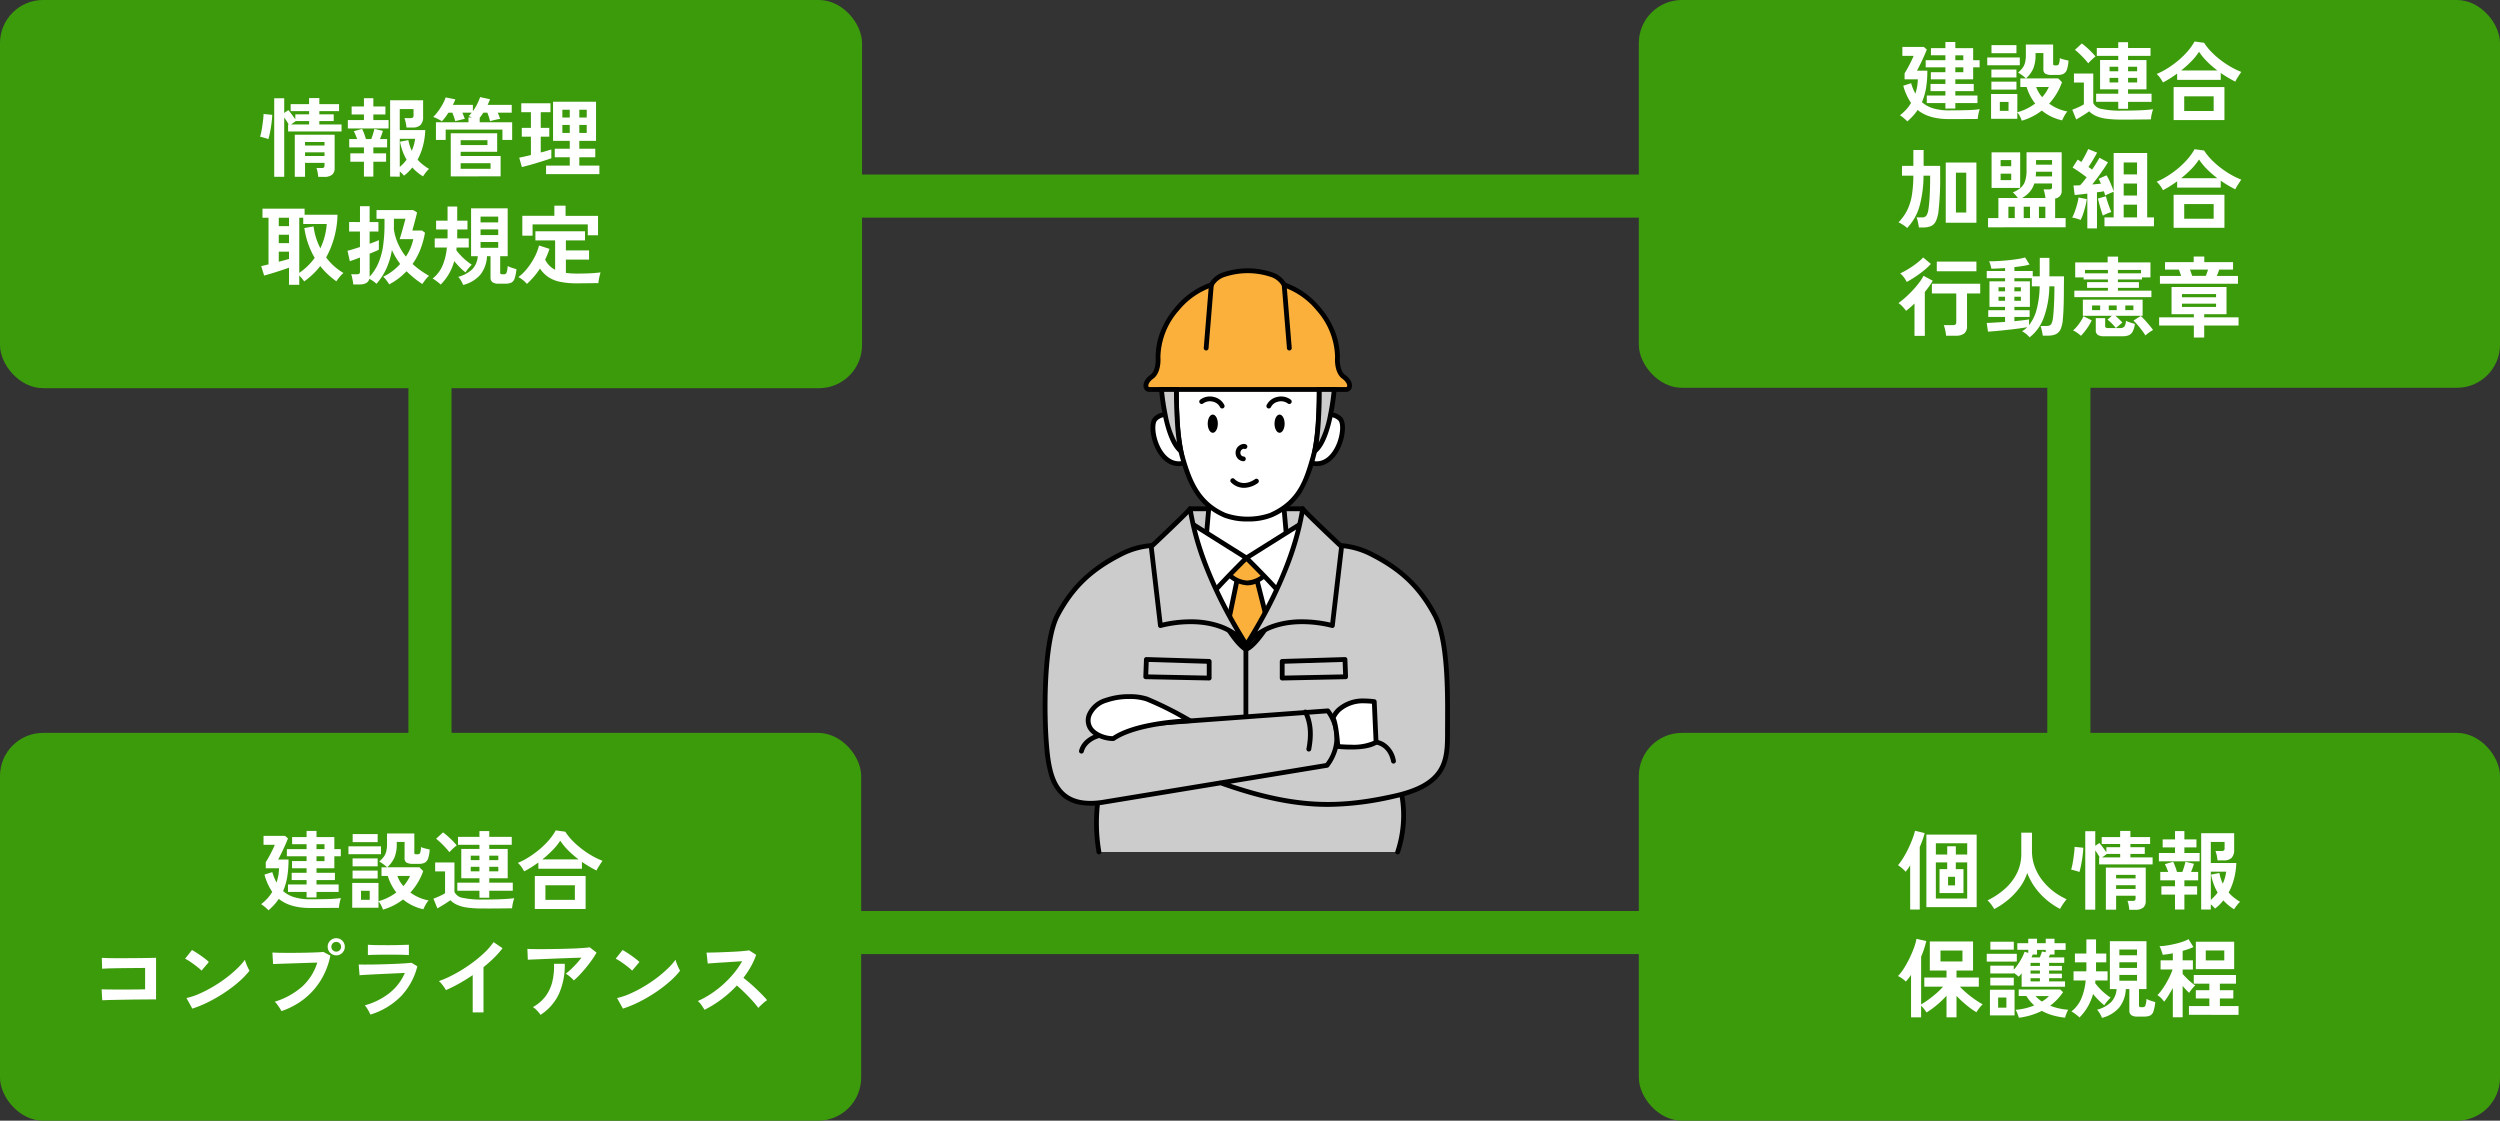 <svg id="グループ_491" data-name="グループ 491" xmlns="http://www.w3.org/2000/svg" xmlns:xlink="http://www.w3.org/1999/xlink" width="580" height="260" viewBox="0 0 580 260">
  <rect x="0" y="0" width="580" height="260" fill="#333333" stroke="none"/>
  <defs>
    <clipPath id="clip-path">
      <rect id="長方形_823" data-name="長方形 823" width="580" height="260" fill="none"/>
    </clipPath>
  </defs>
  <g id="グループ_490" data-name="グループ 490" clip-path="url(#clip-path)">
    <path id="線_271" data-name="線 271" d="M5,109.962H-5V0H5Z" transform="translate(479.976 75.432)" fill="#3c9b0b"/>
    <rect id="長方形_819" data-name="長方形 819" width="199.994" height="90.059" rx="10" transform="translate(0 0)" fill="#3c9b0b"/>
    <path id="パス_1733" data-name="パス 1733" d="M62.32,32.289a4.787,4.787,0,0,0-.589-.21c-.247-.073-.492-.143-.739-.21s-.443-.113-.589-.14a11.41,11.41,0,0,0,.28-1.13c.093-.46.176-.951.25-1.469s.137-1.017.19-1.489a11.032,11.032,0,0,0,.08-1.19l2.018.2c-.013.467-.054.984-.12,1.55s-.147,1.123-.24,1.669-.19,1.036-.29,1.469-.183.75-.25.95m1.359,8.737V22.812H66v3.4l.959-.66q.36.42.829,1.05t.789,1.089V26.531h3.2v-.74H67.495V24.172H71.77v-1.42h2.378v1.42h4.575v1.619H74.148v.74h3.337V28.09H74.148v.8H79.3v1.619H66.9V28.89h.14q-.2-.361-.48-.8T66,27.27V41.026Zm3.9-12.136h4.2v-.8H68.694Zm6.314,12.156q-.04-.48-.15-1.08a4.809,4.809,0,0,0-.27-.98h1.219a.733.733,0,0,0,.529-.14.775.775,0,0,0,.13-.52v-.54H70.831v3.239H68.454V31.269H77.7v7.737a1.908,1.908,0,0,1-.589,1.539,2.9,2.9,0,0,1-1.888.5Zm-3.057-7.278h4.515V32.95H70.831Zm0,2.439h4.515v-.86H70.831Z" transform="translate(-0.062 -0.008)" fill="#fff"/>
    <path id="パス_1734" data-name="パス 1734" d="M80.782,29.81V27.87h3.736v-1.3H81.661V24.711h2.857V22.792H86.7v1.919h2.8V26.57H86.7v1.3h3.536V29.81Zm3.736,11.176V37.527H81.361V35.588h3.157v-1.38H81.1V32.269H82.94q-.18-.5-.39-1a8.141,8.141,0,0,0-.39-.82l1.938-.54a12.1,12.1,0,0,1,.48,1.14q.259.7.4,1.22h1.239c.146-.374.287-.78.42-1.22s.233-.821.3-1.14l1.978.46c-.08.279-.18.59-.3.93s-.247.663-.38.97h1.658v1.939H86.7v1.38h2.957v1.939H86.7v3.459Zm6.074,0V23.272h7.652V27.11a2.563,2.563,0,0,1-.6,1.89,2.435,2.435,0,0,1-1.778.59H94.388a8.636,8.636,0,0,0-.18-1.16,6.052,6.052,0,0,0-.3-1.02h1.379a1.027,1.027,0,0,0,.559-.12.567.567,0,0,0,.18-.5V25.311h-3.2v4.877h5.914a16.458,16.458,0,0,1-.509,3.6,14.444,14.444,0,0,1-1.269,3.259,8.994,8.994,0,0,0,1.209,1.15,14.822,14.822,0,0,0,1.449,1.01,4.851,4.851,0,0,0-.719.769c-.267.34-.493.658-.679.951a11.2,11.2,0,0,1-2.477-2.059q-.441.538-.919,1.02a9.133,9.133,0,0,1-1.019.88,6.777,6.777,0,0,0-.979-.98v1.2Zm2.238-2.239c.293-.253.572-.521.839-.8a8.155,8.155,0,0,0,.739-.9,11.965,11.965,0,0,1-.919-1.959,14,14,0,0,1-.6-2.2l1.938-.38a9.827,9.827,0,0,0,.779,2.479,9.487,9.487,0,0,0,.779-2.779H92.83Z" transform="translate(-0.083 -0.008)" fill="#fff"/>
    <path id="パス_1735" data-name="パス 1735" d="M101.241,32.469v-4.1h7.552V27.25h.819c-.147-.066-.29-.127-.43-.181s-.257-.092-.35-.119q.18-.18.36-.381a4.826,4.826,0,0,0,.34-.42h-2.158q.16.381.31.771t.25.67c-.173.026-.407.077-.7.15s-.579.143-.859.21-.5.127-.659.18a9.284,9.284,0,0,0-.27-.92q-.19-.559-.39-1.061h-.919q-.379.6-.769,1.111a10.852,10.852,0,0,1-.749.889,4.394,4.394,0,0,0-.569-.349q-.39-.21-.8-.4a3.986,3.986,0,0,0-.649-.25,10.383,10.383,0,0,0,1.169-1.359,14.8,14.8,0,0,0,1.029-1.619,9.7,9.7,0,0,0,.7-1.56l2.238.441a4.558,4.558,0,0,1-.25.63q-.15.31-.31.65h4.635v1.459a10.9,10.9,0,0,0,.989-1.629,13.629,13.629,0,0,0,.689-1.629l2.3.5c-.08.213-.167.427-.26.64s-.193.434-.3.66h5.594V26.15h-3.237q.16.381.31.771c.1.26.176.483.23.67-.213.026-.477.073-.789.14s-.609.136-.889.209-.5.138-.659.191a8.857,8.857,0,0,0-.26-.96q-.18-.559-.36-1.021h-.939q-.42.661-.839,1.2v1.02h7.532v4.1h-2.258v-2.4H103.5v2.4Zm3.436,8.457v-10h10.769v4.3h-8.471v.98h9.27v4.718Zm2.3-7.258h6.214v-1.14h-6.214Zm0,5.5h6.933v-1.3h-6.933Z" transform="translate(-0.103 -0.008)" fill="#fff"/>
    <path id="パス_1736" data-name="パス 1736" d="M121.2,38.767l-.619-2.179c.347-.067.755-.153,1.229-.26s.969-.226,1.488-.36V31.709h-2.118V29.67H123.3V26.031h-2.238V23.972h6.773v2.059h-2.258V29.67h1.978v2.039h-1.978v3.679q.758-.2,1.389-.38t1.069-.321v2.04q-.56.2-1.439.48t-1.868.58q-.989.3-1.928.56t-1.6.42m5.614,1.639V38.427h5.494V36.488h-3.476V34.508h3.476v-1.82h-3.876V23.611h9.97v9.077h-3.876v1.82h3.7v1.979h-3.7v1.939h4.655v1.979Zm3.776-13.136h1.718v-1.8h-1.718Zm0,3.579h1.718V28.991h-1.718Zm3.936-3.579h1.718v-1.8h-1.718Zm0,3.579h1.718V28.991h-1.718Z" transform="translate(-0.124 -0.008)" fill="#fff"/>
    <path id="パス_1737" data-name="パス 1737" d="M67.115,66.086v-3.98q-.58.222-1.349.481t-1.6.519q-.829.261-1.568.481c-.493.146-.912.266-1.259.36l-.679-2.2c.173-.026.407-.077.7-.15l1-.25V50.531h-1.4v-2.1h9.77v1.4h7.632a21.491,21.491,0,0,1-2.637,9.917,13.427,13.427,0,0,0,1.828,2,14.06,14.06,0,0,0,2.188,1.6,8.018,8.018,0,0,0-.9.93,7.656,7.656,0,0,0-.739,1.01,19.816,19.816,0,0,1-2-1.64,16.664,16.664,0,0,1-1.738-1.9,17.954,17.954,0,0,1-3.736,3.558,7.764,7.764,0,0,0-.47-.629,9.061,9.061,0,0,0-.669-.75v2.159Zm-2.378-13.6h2.378V50.531H64.738Zm0,3.939h2.378V54.47H64.738Zm0,4.319c.467-.12.905-.236,1.319-.351s.766-.215,1.059-.309V58.409H64.738Zm4.755,2.579a14.681,14.681,0,0,0,1.978-1.619,13.965,13.965,0,0,0,1.6-1.859,19,19,0,0,1-1.508-3.269,19.343,19.343,0,0,1-.889-3.649l2.138-.38a14.951,14.951,0,0,0,1.578,5.078,15.947,15.947,0,0,0,1.478-5.638H70.412V50.531h-.919Z" transform="translate(-0.062 -0.017)" fill="#fff"/>
    <path id="パス_1738" data-name="パス 1738" d="M82.041,66.006a7.539,7.539,0,0,0-.1-.76c-.054-.306-.114-.61-.18-.91a3.137,3.137,0,0,0-.22-.69H82.86a.954.954,0,0,0,.569-.13.615.615,0,0,0,.17-.51V59.768q-.8.3-1.439.53t-.919.31L80.7,58.188q.46-.1,1.239-.34t1.658-.52v-3.6H81.082v-2.2H83.6V47.852h2.238v3.679h2.038v2.2H85.837v2.839q.758-.28,1.329-.5a6.173,6.173,0,0,0,.809-.36v2.219a6.245,6.245,0,0,1-.8.39q-.58.25-1.339.55v5.338A11.444,11.444,0,0,0,87.9,60.978a16.116,16.116,0,0,0,1.069-3.989,35.506,35.506,0,0,0,.32-5.018v-1.2H87.435V48.752h8.511l.9.56c-.04.174-.11.46-.21.86s-.21.827-.33,1.28-.234.87-.34,1.25-.18.643-.22.79H98l.679.52a20.039,20.039,0,0,1-1.069,3.869,15.934,15.934,0,0,1-1.808,3.369,17.435,17.435,0,0,0,1.858,1.509q.978.69,1.958,1.25a6.148,6.148,0,0,0-.859.93q-.42.55-.7.97a20.806,20.806,0,0,1-1.928-1.41q-.91-.75-1.728-1.549a15.574,15.574,0,0,1-4.016,3.039q-.24-.379-.609-.89a5.735,5.735,0,0,0-.789-.89,11.517,11.517,0,0,0,2.118-1.28,12.913,12.913,0,0,0,1.818-1.679,16.465,16.465,0,0,1-1.918-3.239,17.221,17.221,0,0,1-1.329,4.418,14.563,14.563,0,0,1-2.248,3.419q-.321-.28-.759-.6a5.775,5.775,0,0,0-.9-.54q-.319,1.3-2.278,1.3Zm12.207-6.458a11.269,11.269,0,0,0,1.718-4.059H92.81q.079-.24.27-.87t.4-1.39q.21-.759.4-1.43t.27-1.03H91.471V52.56c0,.193-.007.384-.02.57a12.7,12.7,0,0,0,1.019,3.519,14.049,14.049,0,0,0,1.778,2.9" transform="translate(-0.083 -0.016)" fill="#fff"/>
    <path id="パス_1739" data-name="パス 1739" d="M102.34,66.046a4.3,4.3,0,0,0-.519-.47q-.34-.271-.7-.53a4.157,4.157,0,0,0-.659-.4,7.615,7.615,0,0,0,2.308-3.008,14.171,14.171,0,0,0,1.009-4.189h-2.817V55.329h2.957c.013-.174.02-.34.02-.5V53.25h-2.657V51.211h2.657V47.932h2.238v3.279h2.378V53.25h-2.378v2.079h2.677v2.119h-2.817c-.013.093-.023.194-.03.3s-.017.213-.03.319a12.565,12.565,0,0,0,.949,1.141,13.855,13.855,0,0,0,1.289,1.229,11.8,11.8,0,0,0,1.339.991q-.379.381-.8.88a7.222,7.222,0,0,0-.659.9,13.475,13.475,0,0,1-1.3-1.16,16.625,16.625,0,0,1-1.3-1.46,12.935,12.935,0,0,1-1.209,2.909,12.443,12.443,0,0,1-1.948,2.549m5.215.08a6.573,6.573,0,0,0-.5-1.021,4.37,4.37,0,0,0-.639-.859,7.576,7.576,0,0,0,3.237-1.739,4.872,4.872,0,0,0,1.3-3.059h-1.558v-11.1h8.491v11.1h-1.738v3.759a.441.441,0,0,0,.11.35.59.59,0,0,0,.37.089h.44a.571.571,0,0,0,.549-.349,5.515,5.515,0,0,0,.27-1.569,5.267,5.267,0,0,0,.969.41q.629.21,1.069.33a10.211,10.211,0,0,1-.42,2.129,1.639,1.639,0,0,1-.759.98,3.192,3.192,0,0,1-1.4.25h-1.558a2.375,2.375,0,0,1-1.439-.34,1.356,1.356,0,0,1-.44-1.14v-4.9h-.819a7.468,7.468,0,0,1-1.488,4.229,7.754,7.754,0,0,1-4.046,2.449m4.036-14.516h4.1V50.27h-4.1Zm0,2.94h4.1V53.23h-4.1Zm0,2.959h4.1v-1.34h-4.1Z" transform="translate(-0.103 -0.016)" fill="#fff"/>
    <path id="パス_1740" data-name="パス 1740" d="M122.36,65.885a4.772,4.772,0,0,0-.549-.58,7.811,7.811,0,0,0-.729-.59,4.153,4.153,0,0,0-.7-.41,11.418,11.418,0,0,0,2.068-2.028,15.711,15.711,0,0,0,1.688-2.6,12.112,12.112,0,0,0,1.039-2.709l2.418.781a16.945,16.945,0,0,1-1,2.5,5.222,5.222,0,0,0,2.318,2.358V55.789h-4.575v-2.12h11.508v2.12h-4.435v2.318h5.374v2.14h-5.374v3.079q.578.078,1.219.12t1.359.04q.878,0,1.868-.021t1.938-.09q.949-.069,1.668-.169c-.054.146-.12.379-.2.7s-.15.649-.21.989a7.905,7.905,0,0,0-.11.811c-.506,0-1.056,0-1.648.009l-1.748.021q-.859.009-1.558.01a18.954,18.954,0,0,1-3.936-.351,7.656,7.656,0,0,1-2.727-1.109,7.408,7.408,0,0,1-1.928-1.959,18.769,18.769,0,0,1-3.037,3.558m-1.059-11.2v-4.6h7.432V47.731h2.6V50.09h7.532v4.5h-2.378V52.07H123.679v2.619Z" transform="translate(-0.123 -0.016)" fill="#fff"/>
    <rect id="長方形_820" data-name="長方形 820" width="199.795" height="89.969" rx="10" transform="translate(0 170.031)" fill="#3c9b0b"/>
    <path id="パス_1741" data-name="パス 1741" d="M62.36,211.255a9.651,9.651,0,0,0-.8-.74,7.285,7.285,0,0,0-.919-.68,11.367,11.367,0,0,0,1.419-1.29,8.79,8.79,0,0,0,1.159-1.569,13.177,13.177,0,0,1-1.8-4l1.818-.581a12.484,12.484,0,0,0,.979,2.419,10.876,10.876,0,0,0,.41-1.588,11.067,11.067,0,0,0,.17-1.729H61.721v-1.4c.2-.307.437-.706.709-1.2s.536-1,.789-1.518.453-.96.6-1.32H61.2v-2.079h4.975l.7.6q-.2.52-.5,1.21t-.639,1.409q-.34.721-.639,1.321c-.2.4-.367.719-.5.96H67a24.1,24.1,0,0,1-.31,4.069,14.106,14.106,0,0,1-.949,3.249,7.025,7.025,0,0,0,2.657,1.439,12.557,12.557,0,0,0,3.6.46q2.558,0,4.346-.059a25.236,25.236,0,0,0,2.827-.22,4.064,4.064,0,0,0-.21.649c-.074.287-.134.578-.18.871s-.077.546-.09.759H77.255q-.869,0-1.848.011t-1.878.01H71.99q-4.656,0-7.253-2.119a10.273,10.273,0,0,1-1.079,1.389,17.81,17.81,0,0,1-1.3,1.271m8.831-2.98V207H66.876v-1.739h4.316v-1.021H67.735v-1.678h3.456V201.5H67.815v-1.659h3.377v-1.12H66.616V197.06h4.575v-1.14H67.835v-1.659h3.357v-1.42h2.3v1.42h4.136v2.8h1.5v1.659h-1.5V201.5H73.489v1.06h4.276v1.678H73.489v1.021h5.135V207H73.489v1.279Zm2.3-11.215h1.858v-1.14H73.489Zm0,2.779h1.858v-1.12H73.489Z" transform="translate(-0.062 -0.066)" fill="#fff"/>
    <path id="パス_1742" data-name="パス 1742" d="M80.922,196.42h7.552v1.818H80.922Zm8.012,14.675a6.661,6.661,0,0,0-.44-1.02,4.041,4.041,0,0,0-.6-.9v1.479H81.8V204.9h6.094v4.239a11.881,11.881,0,0,0,2.218-.84,12.574,12.574,0,0,0,1.918-1.18,11.927,11.927,0,0,1-1.179-1.849,11.326,11.326,0,0,1-.8-1.989H88.594v-2h1.3a10.252,10.252,0,0,0-.859-.71,7.221,7.221,0,0,0-.979-.63,6.749,6.749,0,0,0,1.039-1.07,3.554,3.554,0,0,0,.589-1.24,6.956,6.956,0,0,0,.19-1.769v-2.439h6.333V197.9a.36.36,0,0,0,.09.28.586.586,0,0,0,.37.08h.36a.552.552,0,0,0,.509-.3,3.726,3.726,0,0,0,.21-1.38,5.735,5.735,0,0,0,.949.32q.61.16,1.069.24a7.546,7.546,0,0,1-.35,2.069,1.749,1.749,0,0,1-.779,1,2.886,2.886,0,0,1-1.349.27h-1.3a3.117,3.117,0,0,1-1.6-.29,1.186,1.186,0,0,1-.44-1.07V195.4H92.131v.62a8.113,8.113,0,0,1-.509,2.919,6.538,6.538,0,0,1-1.708,2.339h7.472l.879.88a14.423,14.423,0,0,1-2.977,4.978,10.375,10.375,0,0,0,1.968,1.13,10.2,10.2,0,0,0,2.248.69,6.844,6.844,0,0,0-.679,1.01,7.922,7.922,0,0,0-.519,1.05,11.787,11.787,0,0,1-2.577-.9,10.661,10.661,0,0,1-2.138-1.38,13.629,13.629,0,0,1-2.168,1.38,13.773,13.773,0,0,1-2.487.98m-7.053-11.876H87.7v1.839H81.881Zm0,2.819H87.7v1.839H81.881Zm.02-8.477H87.7v1.879H81.9Zm1.938,15.255h2.018v-2.079H83.839Zm9.83-3.179a8.832,8.832,0,0,0,1.538-2.359H92.27a7.17,7.17,0,0,0,1.4,2.359" transform="translate(-0.083 -0.066)" fill="#fff"/>
    <path id="パス_1743" data-name="パス 1743" d="M112.05,210.835a25,25,0,0,1-3.546-.21,8.7,8.7,0,0,1-2.358-.641,5.372,5.372,0,0,1-1.568-1.069q-.36.279-.909.63t-1.109.689q-.559.34-.979.58l-.919-2.258q.34-.12.859-.34t1.029-.47a7.378,7.378,0,0,0,.809-.45v-5.059h-2.3v-2.079h4.475V207a2.534,2.534,0,0,0,1.938,1.37,20.157,20.157,0,0,0,4.575.39q2.558,0,4.4-.08t2.977-.24a4.6,4.6,0,0,0-.22.669q-.12.45-.2.92c-.053.314-.087.571-.1.771q-.559,0-1.458.01l-1.908.02q-1.01.009-1.928.01Zm-7.692-13.057a12.834,12.834,0,0,0-.869-1.04q-.55-.6-1.149-1.17a12.093,12.093,0,0,0-1.059-.91l1.6-1.479a12.061,12.061,0,0,1,1.079.87q.619.55,1.189,1.13a11.82,11.82,0,0,1,.909,1.019q-.2.141-.539.441t-.659.62c-.214.213-.38.387-.5.519m6.973,10.557v-1.619H106.2v-1.879h5.135v-1.021h-4.216v-6.8h4.216v-.96h-4.975v-1.839h4.975v-1.34h2.278v1.34h5.215v1.839h-5.215v.96h4.276v6.8h-4.276v1.021h5.454v1.879h-5.454v1.619Zm-2.018-8.717h2.018v-1.04h-2.018Zm0,2.6h2.018v-1.061h-2.018Zm4.3-2.6h2.1v-1.04h-2.1Zm0,2.6h2.1v-1.061h-2.1Z" transform="translate(-0.103 -0.066)" fill="#fff"/>
    <path id="パス_1744" data-name="パス 1744" d="M121.721,202.218a7.646,7.646,0,0,0-.659-1.071,5.085,5.085,0,0,0-.8-.889,17.371,17.371,0,0,0,2.607-1.37,22.3,22.3,0,0,0,2.5-1.839,18.971,18.971,0,0,0,2.138-2.119,13.017,13.017,0,0,0,1.548-2.209l2.218.3a12.7,12.7,0,0,0,1.6,2.019,19.593,19.593,0,0,0,2.118,1.9,21.492,21.492,0,0,0,2.418,1.628,17.553,17.553,0,0,0,2.5,1.21c-.12.161-.27.377-.45.651s-.357.55-.529.83a7.583,7.583,0,0,0-.42.76q-.82-.4-1.678-.911t-1.7-1.089v1.6h-10.11v-1.46q-.82.6-1.658,1.131t-1.638.93m2.477,1.08h11.788v7.657H124.2Zm1.758-3.859h8.391a22.4,22.4,0,0,1-2.388-2.069,14.319,14.319,0,0,1-1.868-2.269,13.612,13.612,0,0,1-1.768,2.2,25.327,25.327,0,0,1-2.368,2.139m.7,9.4h6.833v-3.4h-6.833Z" transform="translate(-0.123 -0.066)" fill="#fff"/>
    <path id="パス_1745" data-name="パス 1745" d="M23.742,232.138,23.6,229.6c.28.014.722.023,1.329.03s1.3.014,2.088.02,1.594.007,2.428,0,1.621-.013,2.368-.02,1.372-.016,1.878-.03V224.64q-.62,0-1.668.01l-2.288.02q-1.239.011-2.447.03t-2.158.05c-.633.02-1.1.043-1.409.07l-.08-2.519q.48.04,1.459.06t2.238.02q1.259,0,2.607-.01l2.607-.02q1.259-.011,2.228-.03t1.449-.04v9.657q-1.119,0-2.547.01t-2.957.03q-1.528.021-2.927.05t-2.467.05c-.713.013-1.243.034-1.588.06" transform="translate(-0.024 -0.076)" fill="#fff"/>
    <path id="パス_1746" data-name="パス 1746" d="M46.8,225.259a7.2,7.2,0,0,0-.729-.66q-.469-.379-1.039-.8t-1.109-.771a7.461,7.461,0,0,0-.939-.529l1.6-2.02c.267.148.579.334.939.561s.729.473,1.109.739.736.53,1.069.79a8.876,8.876,0,0,1,.8.691Zm-2.138,8.817L43.3,231.617a15.364,15.364,0,0,0,2.987-.99,30.047,30.047,0,0,0,3.147-1.619,31.81,31.81,0,0,0,3-2A28.678,28.678,0,0,0,55,224.839a15.486,15.486,0,0,0,1.868-2.1,6.768,6.768,0,0,0,.27.841q.19.5.41.97a7.357,7.357,0,0,0,.38.729,18.769,18.769,0,0,1-2.447,2.55,31.13,31.13,0,0,1-3.247,2.478,35.282,35.282,0,0,1-3.716,2.169,26.787,26.787,0,0,1-3.856,1.6" transform="translate(-0.044 -0.075)" fill="#fff"/>
    <path id="パス_1747" data-name="パス 1747" d="M65.36,234.654a6.005,6.005,0,0,0-.39-.68c-.18-.28-.373-.559-.579-.84a4,4,0,0,0-.589-.66,17.361,17.361,0,0,0,6.294-3.449,12.487,12.487,0,0,0,3.576-5.628c-.626.014-1.336.033-2.128.061l-2.447.08q-1.259.039-2.408.08l-2.008.069q-.86.032-1.259.05l-.16-2.679c.386.028.9.047,1.528.061s1.329.019,2.088.019,1.545,0,2.358-.009,1.594-.021,2.348-.041,1.436-.043,2.048-.07,1.1-.059,1.458-.1l1.618.859a17.434,17.434,0,0,1-2.228,5.728,16.536,16.536,0,0,1-3.876,4.339,17.606,17.606,0,0,1-5.245,2.809m12.727-12.936a2.011,2.011,0,0,1-2-2,1.893,1.893,0,0,1,.589-1.4,1.936,1.936,0,0,1,1.409-.58,1.979,1.979,0,0,1,1.978,1.979,1.942,1.942,0,0,1-.579,1.41,1.891,1.891,0,0,1-1.4.589m0-.86a1.072,1.072,0,0,0,.789-.33,1.1,1.1,0,0,0,.33-.81,1.126,1.126,0,0,0-1.119-1.12,1.1,1.1,0,0,0-.809.33,1.079,1.079,0,0,0-.33.79,1.126,1.126,0,0,0,1.139,1.14" transform="translate(-0.065 -0.074)" fill="#fff"/>
    <path id="パス_1748" data-name="パス 1748" d="M86.019,235.455c-.08-.188-.19-.414-.33-.681s-.3-.533-.47-.8a5.035,5.035,0,0,0-.5-.66,16.106,16.106,0,0,0,5.794-2.909,11.98,11.98,0,0,0,3.5-4.607q-1,.039-2.268.1l-2.577.12q-1.308.06-2.477.12t-2.018.111q-.85.049-1.169.09l-.2-2.5q.52.02,1.478.019t2.158-.019q1.2-.021,2.477-.061t2.487-.09q1.209-.049,2.168-.12t1.478-.13l1.359.821a15.6,15.6,0,0,1-3.7,6.847,16.816,16.816,0,0,1-7.193,4.35m-.579-13.8v-2.4q.76.06,1.978.08t2.817.019q1.539,0,2.757-.04t1.958-.059v2.4q-.76-.058-1.908-.079t-2.807-.021q-.9,0-1.828.01c-.619.007-1.192.018-1.718.03s-.942.034-1.249.06" transform="translate(-0.085 -0.075)" fill="#fff"/>
    <path id="パス_1749" data-name="パス 1749" d="M109.774,234.955V226.3q-1.519,1.039-3.107,1.929a34.381,34.381,0,0,1-3.107,1.548,7.366,7.366,0,0,0-.44-.7c-.187-.266-.383-.527-.589-.78a3.492,3.492,0,0,0-.609-.6,26.212,26.212,0,0,0,3.6-1.618,34.881,34.881,0,0,0,3.586-2.22,30.023,30.023,0,0,0,3.167-2.558,16.022,16.022,0,0,0,2.338-2.659l2.078,1.42a20.6,20.6,0,0,1-1.988,2.249,32.06,32.06,0,0,1-2.428,2.149v10.5Z" transform="translate(-0.104 -0.075)" fill="#fff"/>
    <path id="パス_1750" data-name="パス 1750" d="M133.251,227.539a3.971,3.971,0,0,0-.509-.541q-.33-.3-.689-.58a4.79,4.79,0,0,0-.659-.44q.539-.42,1.179-1.02t1.279-1.3q.64-.7,1.179-1.4-1.1.021-2.527.071t-2.937.109q-1.509.06-2.907.12t-2.477.1q-1.079.04-1.6.08l-.1-2.519q.659.041,1.808.05t2.577,0q1.428-.011,2.947-.04t2.927-.08q1.409-.049,2.517-.13t1.688-.16l1.578,1.221a17.485,17.485,0,0,1-1.079,1.7q-.64.9-1.369,1.789t-1.458,1.659a17.478,17.478,0,0,1-1.369,1.311m-7.712,7.976a7.729,7.729,0,0,0-.48-.61q-.3-.351-.639-.68a3.283,3.283,0,0,0-.659-.51,9.092,9.092,0,0,0,2.957-2.539,9.448,9.448,0,0,0,1.558-3.4,15.1,15.1,0,0,0,.38-4.1h2.5a16.443,16.443,0,0,1-1.369,7.008,11.628,11.628,0,0,1-4.246,4.828" transform="translate(-0.126 -0.075)" fill="#fff"/>
    <path id="パス_1751" data-name="パス 1751" d="M146.8,225.259a7.2,7.2,0,0,0-.729-.66q-.469-.379-1.039-.8t-1.109-.771a7.46,7.46,0,0,0-.939-.529l1.6-2.02c.267.148.579.334.939.561s.729.473,1.109.739.736.53,1.069.79a8.876,8.876,0,0,1,.8.691Zm-2.138,8.817-1.359-2.459a15.364,15.364,0,0,0,2.987-.99,30.048,30.048,0,0,0,3.147-1.619,31.811,31.811,0,0,0,3-2A28.676,28.676,0,0,0,155,224.839a15.486,15.486,0,0,0,1.868-2.1,6.768,6.768,0,0,0,.27.841q.19.5.41.97a7.354,7.354,0,0,0,.38.729,18.769,18.769,0,0,1-2.447,2.55,31.134,31.134,0,0,1-3.247,2.478,35.286,35.286,0,0,1-3.716,2.169,26.789,26.789,0,0,1-3.856,1.6" transform="translate(-0.147 -0.075)" fill="#fff"/>
    <path id="パス_1752" data-name="パス 1752" d="M163.62,234.355q-.259-.439-.689-1.06a4.791,4.791,0,0,0-.869-.98,20.658,20.658,0,0,0,3-1.639,23.577,23.577,0,0,0,2.867-2.209,24.13,24.13,0,0,0,2.5-2.6,18.141,18.141,0,0,0,1.908-2.789q-.98.06-2.148.139t-2.318.151q-1.149.07-2.078.139c-.619.047-1.1.083-1.429.111l-.28-2.539q.5,0,1.5-.021t2.238-.07q1.238-.049,2.467-.109c.819-.041,1.558-.09,2.218-.151s1.149-.116,1.468-.17l1.618,1.04a16.48,16.48,0,0,1-1.239,2.749,21.182,21.182,0,0,1-1.718,2.589q.7.54,1.488,1.22t1.548,1.4q.758.721,1.4,1.38t1.059,1.181a7.983,7.983,0,0,0-1.059.829q-.56.511-.979.971a15.373,15.373,0,0,0-.979-1.231q-.6-.69-1.289-1.4t-1.389-1.381q-.7-.669-1.319-1.19a26.558,26.558,0,0,1-3.6,3.219,26.237,26.237,0,0,1-3.9,2.419" transform="translate(-0.166 -0.075)" fill="#fff"/>
    <rect id="長方形_821" data-name="長方形 821" width="199.795" height="89.969" rx="10" transform="translate(380.205 0)" fill="#3c9b0b"/>
    <path id="パス_1753" data-name="パス 1753" d="M442.955,28.166a9.825,9.825,0,0,0-.8-.74,7.357,7.357,0,0,0-.919-.68,11.291,11.291,0,0,0,1.419-1.29,8.84,8.84,0,0,0,1.159-1.569,13.177,13.177,0,0,1-1.8-4l1.818-.58a12.473,12.473,0,0,0,.979,2.419,10.918,10.918,0,0,0,.41-1.589,11.187,11.187,0,0,0,.17-1.729h-3.077v-1.4q.3-.46.709-1.2t.789-1.519q.379-.78.6-1.32H441.8V10.892h4.975l.7.6q-.2.52-.5,1.21t-.639,1.409q-.34.721-.639,1.321c-.2.4-.367.719-.5.96h2.4a24.092,24.092,0,0,1-.31,4.069,14.106,14.106,0,0,1-.949,3.249,7.025,7.025,0,0,0,2.657,1.439,12.552,12.552,0,0,0,3.6.46q2.556,0,4.346-.059a24.992,24.992,0,0,0,2.827-.22,4.081,4.081,0,0,0-.21.65q-.111.43-.18.87c-.047.293-.077.547-.09.759H457.85q-.869,0-1.848.011t-1.878.01h-1.538q-4.656,0-7.253-2.119a10.274,10.274,0,0,1-1.079,1.389,18.014,18.014,0,0,1-1.3,1.271m8.831-2.98V23.907h-4.316V22.168h4.316V21.147H448.33V19.469h3.456v-1.06H448.41V16.75h3.376V15.63h-4.575V13.971h4.575v-1.14H448.43V11.172h3.357V9.752h2.3v1.42h4.136v2.8h1.5V15.63h-1.5v2.779h-4.136v1.06h4.276v1.678h-4.276v1.021h5.135v1.739h-5.135v1.279Zm2.3-11.215h1.858v-1.14h-1.858Zm0,2.779h1.858V15.63h-1.858Z" transform="translate(-0.452 -0.003)" fill="#fff"/>
    <path id="パス_1754" data-name="パス 1754" d="M461.517,13.331h7.552v1.818h-7.552Zm8.012,14.675a6.656,6.656,0,0,0-.44-1.02,4.04,4.04,0,0,0-.6-.9v1.479H462.4V21.808h6.094v4.239a11.882,11.882,0,0,0,2.218-.84,12.576,12.576,0,0,0,1.918-1.18,11.931,11.931,0,0,1-1.179-1.849,11.321,11.321,0,0,1-.8-1.989h-1.459v-2h1.3a10.259,10.259,0,0,0-.859-.71,7.224,7.224,0,0,0-.979-.63,6.749,6.749,0,0,0,1.039-1.07,3.554,3.554,0,0,0,.589-1.24,6.956,6.956,0,0,0,.19-1.769V10.332H476.8V14.81a.36.36,0,0,0,.09.28.585.585,0,0,0,.37.08h.36a.552.552,0,0,0,.509-.3,3.727,3.727,0,0,0,.21-1.38,5.737,5.737,0,0,0,.949.32q.61.16,1.069.24a7.547,7.547,0,0,1-.35,2.069,1.749,1.749,0,0,1-.779,1,2.886,2.886,0,0,1-1.349.27h-1.3a3.117,3.117,0,0,1-1.6-.29,1.186,1.186,0,0,1-.44-1.07V12.311h-1.818v.62a8.112,8.112,0,0,1-.51,2.919,6.538,6.538,0,0,1-1.708,2.339h7.472l.879.88a14.423,14.423,0,0,1-2.977,4.978,10.374,10.374,0,0,0,1.968,1.13,10.2,10.2,0,0,0,2.248.69,6.84,6.84,0,0,0-.679,1.01,7.916,7.916,0,0,0-.52,1.05,11.788,11.788,0,0,1-2.577-.9,10.662,10.662,0,0,1-2.138-1.38,13.629,13.629,0,0,1-2.168,1.38,13.776,13.776,0,0,1-2.487.98M462.476,16.13h5.814v1.839h-5.814Zm0,2.819h5.814v1.839h-5.814Zm.02-8.477h5.794v1.879H462.5Zm1.938,15.255h2.018V23.647h-2.018Zm9.83-3.179a8.83,8.83,0,0,0,1.538-2.359h-2.937a7.17,7.17,0,0,0,1.4,2.359" transform="translate(-0.473 -0.004)" fill="#fff"/>
    <path id="パス_1755" data-name="パス 1755" d="M492.645,27.746a25.007,25.007,0,0,1-3.546-.21,8.654,8.654,0,0,1-2.358-.641,5.372,5.372,0,0,1-1.568-1.069q-.36.28-.909.63t-1.109.689q-.56.34-.979.581l-.919-2.259c.226-.08.512-.194.859-.34s.689-.3,1.029-.47a7.382,7.382,0,0,0,.809-.45V19.148h-2.3V17.069h4.475v6.839a2.53,2.53,0,0,0,1.938,1.37,20.157,20.157,0,0,0,4.575.39q2.556,0,4.4-.08t2.977-.24a4.576,4.576,0,0,0-.22.67c-.08.3-.147.606-.2.919s-.087.571-.1.771q-.559,0-1.458.01l-1.908.02q-1.01.009-1.928.01Zm-7.692-13.057a13,13,0,0,0-.869-1.04c-.367-.4-.749-.79-1.149-1.169a11.956,11.956,0,0,0-1.059-.911l1.6-1.478a12.212,12.212,0,0,1,1.079.87q.619.55,1.189,1.13a11.976,11.976,0,0,1,.909,1.019,6.628,6.628,0,0,0-.539.441q-.34.3-.659.62c-.214.213-.38.387-.5.519m6.973,10.557V23.627h-5.135V21.748h5.135v-1.02H487.71v-6.8h4.216v-.96h-4.975V11.132h4.975V9.792H494.2v1.34h5.215v1.839H494.2v.96h4.276v6.8H494.2v1.02h5.454v1.879H494.2v1.619Zm-2.018-8.717h2.018V15.49h-2.018Zm0,2.6h2.018V18.068h-2.018Zm4.3-2.6h2.1V15.49h-2.1Zm0,2.6h2.1V18.068h-2.1Z" transform="translate(-0.493 -0.003)" fill="#fff"/>
    <path id="パス_1756" data-name="パス 1756" d="M502.315,19.129a7.673,7.673,0,0,0-.659-1.07,5.1,5.1,0,0,0-.8-.89,17.235,17.235,0,0,0,2.607-1.37,22.4,22.4,0,0,0,2.5-1.839,18.977,18.977,0,0,0,2.138-2.119,13.018,13.018,0,0,0,1.548-2.209l2.218.3a12.646,12.646,0,0,0,1.6,2.019,19.507,19.507,0,0,0,2.118,1.9A21.642,21.642,0,0,0,518,15.48a17.653,17.653,0,0,0,2.5,1.209c-.12.161-.27.377-.45.651s-.357.55-.53.83a7.41,7.41,0,0,0-.419.76q-.82-.4-1.678-.91t-1.7-1.09v1.6h-10.11V17.068q-.82.6-1.658,1.131t-1.638.93m2.477,1.08h11.788v7.657H504.793Zm1.758-3.859h8.391a22.285,22.285,0,0,1-2.388-2.069,14.318,14.318,0,0,1-1.868-2.269,13.622,13.622,0,0,1-1.768,2.2,25.333,25.333,0,0,1-2.368,2.139m.7,9.4h6.833v-3.4H507.25Z" transform="translate(-0.513 -0.003)" fill="#fff"/>
    <path id="パス_1757" data-name="パス 1757" d="M442.915,52.906a6.794,6.794,0,0,0-.9-.69,9.263,9.263,0,0,0-1.1-.63,11.308,11.308,0,0,0,2.068-2.929,12.7,12.7,0,0,0,1.039-3.439,29.754,29.754,0,0,0,.33-4.448h-2.637V38.491h2.637V34.812h2.378v3.679h3.836V40.77a66.465,66.465,0,0,1-.38,8.2,7.555,7.555,0,0,1-.619,2.369,2.3,2.3,0,0,1-1.159,1.14,5.016,5.016,0,0,1-1.918.31h-.859q-.06-.5-.21-1.21a6.207,6.207,0,0,0-.33-1.13h1.219a1.282,1.282,0,0,0,1.019-.35,3.28,3.28,0,0,0,.5-1.411q.12-.658.22-1.848t.15-2.759q.049-1.57.05-3.309h-1.538a27.618,27.618,0,0,1-.889,6.928,12.337,12.337,0,0,1-2.907,5.208m8.951-15.195h7.113V51.685h-7.113Zm2.358,11.6h2.4V40.07h-2.4Z" transform="translate(-0.452 -0.012)" fill="#fff"/>
    <path id="パス_1758" data-name="パス 1758" d="M461.7,52.746v-2.14h2.4V45.948h4.515a8.052,8.052,0,0,0-.569-.71,4.969,4.969,0,0,0-.609-.591,6.465,6.465,0,0,0,1.838-1.069A3.59,3.59,0,0,0,470.3,42.01a7.7,7.7,0,0,0,.33-2.459V35.332h8.152v8.856a1.718,1.718,0,0,1-1.518,1.879v4.538H479.7v2.14Zm.819-17.394h6.633v8.257h-6.633Zm2.1,3.218h2.457V37.15h-2.457Zm0,3.24h2.457v-1.5h-2.457Zm1.8,8.8h1.478V47.967h-1.478Zm3.177-4.657h5.434q-.06-.459-.19-1.06a5.868,5.868,0,0,0-.27-.94h1.259a.966.966,0,0,0,.559-.12.577.577,0,0,0,.16-.48v-.781h-4.116a5.456,5.456,0,0,1-1.059,1.95,6.782,6.782,0,0,1-1.778,1.43m.38,4.657h1.459V47.967h-1.459Zm2.777-9.676h3.8V39.85h-3.716c-.014.187-.023.37-.03.549a4.826,4.826,0,0,1-.05.531m.08-2.719h3.716V37.15h-3.716Zm.679,12.395h1.479V47.967H473.5Z" transform="translate(-0.473 -0.012)" fill="#fff"/>
    <path id="パス_1759" data-name="パス 1759" d="M483.195,51.046a9.968,9.968,0,0,0-.979-.34,5.661,5.661,0,0,0-.979-.22,9.7,9.7,0,0,0,.6-1.36q.3-.82.539-1.7a12.952,12.952,0,0,0,.34-1.6l1.918.38a16.116,16.116,0,0,1-.33,1.639q-.231.919-.52,1.779a9.514,9.514,0,0,1-.589,1.42m1.558,1.959V44.928q-.82.1-1.588.19t-1.349.13l-.28-2.2q.679,0,1.538-.06a10.771,10.771,0,0,0,.729-.82q.39-.48.789-1.021-.679-.538-1.6-1.179t-1.658-1.08l1.179-1.839.42.25c.147.087.293.183.44.29q.28-.46.589-1.021t.579-1.089q.27-.529.41-.89l2.078.84q-.441.8-.979,1.7t-1.039,1.619c.16.106.31.213.45.319s.27.207.39.3q.559-.82,1.009-1.55t.709-1.21l1.958,1.061q-.4.7-1.009,1.589t-1.289,1.808q-.68.922-1.339,1.74.559-.04,1.069-.09c.34-.033.656-.064.949-.09q-.141-.34-.27-.62c-.087-.187-.17-.361-.25-.52l1.818-.8a9.682,9.682,0,0,1,.619,1.141q.319.679.6,1.38t.44,1.22V35.512h7.772V50.447h1.578v2.059H488.729V50.447h2.138V44.509c-.28.094-.616.226-1.009.4s-.716.326-.969.46c-.04-.146-.083-.3-.13-.471s-.1-.335-.17-.509q-.34.06-.749.12t-.849.12v8.377Zm3.6-2.979c-.107-.294-.233-.676-.38-1.15s-.29-.967-.43-1.48-.25-.956-.33-1.33l1.858-.519q.12.5.34,1.19t.47,1.36q.249.67.45,1.11a7.381,7.381,0,0,0-1.019.359c-.374.161-.692.314-.959.461m4.835-9.557h3.1V37.711h-3.1Zm0,4.9h3.1V42.589h-3.1Zm0,5.078h3.1V47.488h-3.1Z" transform="translate(-0.493 -0.012)" fill="#fff"/>
    <path id="パス_1760" data-name="パス 1760" d="M502.315,44.129a7.673,7.673,0,0,0-.659-1.07,5.1,5.1,0,0,0-.8-.89,17.235,17.235,0,0,0,2.607-1.37,22.4,22.4,0,0,0,2.5-1.839,18.977,18.977,0,0,0,2.138-2.119,13.018,13.018,0,0,0,1.548-2.209l2.218.3a12.646,12.646,0,0,0,1.6,2.019,19.507,19.507,0,0,0,2.118,1.9A21.642,21.642,0,0,0,518,40.48a17.653,17.653,0,0,0,2.5,1.209c-.12.161-.27.377-.45.651s-.357.55-.53.83a7.41,7.41,0,0,0-.419.76q-.82-.4-1.678-.91t-1.7-1.09v1.6h-10.11v-1.46q-.82.6-1.658,1.131t-1.638.93m2.477,1.08h11.788v7.657H504.793Zm1.758-3.859h8.391a22.285,22.285,0,0,1-2.388-2.069,14.318,14.318,0,0,1-1.868-2.269,13.622,13.622,0,0,1-1.768,2.2,25.332,25.332,0,0,1-2.368,2.139m.7,9.4h6.833v-3.4H507.25Z" transform="translate(-0.513 -0.012)" fill="#fff"/>
    <path id="パス_1761" data-name="パス 1761" d="M444.613,77.946V70.428q-.5.5-1,.929c-.334.288-.653.544-.959.771a8.93,8.93,0,0,0-.809-.981,5.446,5.446,0,0,0-.949-.819,18.707,18.707,0,0,0,1.6-1.29q.839-.75,1.658-1.619a22.027,22.027,0,0,0,1.488-1.749,11.371,11.371,0,0,0,1.069-1.659l2.138,1.139q-.36.622-.829,1.281t-1.009,1.34V77.946Zm-1.8-12.516a5.505,5.505,0,0,0-.649-1.06,4.671,4.671,0,0,0-.869-.92,19.628,19.628,0,0,0,2-1.091,20.755,20.755,0,0,0,1.9-1.319,12.907,12.907,0,0,0,1.439-1.29l1.778,1.5a14.007,14.007,0,0,1-1.618,1.519q-.959.78-2,1.469t-1.978,1.19m9.131,12.476a6.51,6.51,0,0,0-.11-.81c-.06-.314-.127-.62-.2-.92a4.878,4.878,0,0,0-.23-.73h2.1a1.037,1.037,0,0,0,.619-.14.685.685,0,0,0,.18-.56V68.108h-5.654V65.85h11.208v2.258H456.8v7.577a2.073,2.073,0,0,1-.639,1.69,3.067,3.067,0,0,1-1.978.53Zm-2.158-17.194h9.191v2.239h-9.191Z" transform="translate(-0.452 -0.02)" fill="#fff"/>
    <path id="パス_1762" data-name="パス 1762" d="M471.347,78.286a6.149,6.149,0,0,0-1.758-1.42,6.377,6.377,0,0,0,.639-.431,4.41,4.41,0,0,0,.559-.509q-.68.12-1.638.259t-2.038.261q-1.079.12-2.118.23t-1.9.179q-.86.07-1.4.111l-.3-2.019q.659-.019,1.808-.091t2.447-.149v-1.16h-3.9V71.988h3.9v-.78h-3.616V65.29h3.616v-.721H461.4V62.891h4.256v-.68q-.9.06-1.728.1c-.552.027-1.043.04-1.469.04a5.382,5.382,0,0,0-.2-.87,5.626,5.626,0,0,0-.32-.85q.779.021,1.918-.04t2.378-.18q1.239-.12,2.318-.29a13.373,13.373,0,0,0,1.738-.37l1.039,1.639a12.249,12.249,0,0,1-1.528.33q-.929.148-1.988.27v.9h4.256v1.24H473.7V59.852h2.238v4.279h3.377v.62q0,.46-.01,1c-.007.359-.01.68-.01.96q0,2.359-.06,4.239t-.18,3.079a6.922,6.922,0,0,1-.519,2.359,2.315,2.315,0,0,1-1.119,1.17,4.37,4.37,0,0,1-1.818.33h-1.2q-.081-.58-.24-1.25t-.26-.991h1.279a2.219,2.219,0,0,0,.8-.119.966.966,0,0,0,.489-.54,5.032,5.032,0,0,0,.31-1.3q.12-1,.21-2.728t.11-3.77V66.45h-1.179a22.018,22.018,0,0,1-1.3,7.287,10.209,10.209,0,0,1-3.277,4.548m-7.213-10.677h1.518V66.67h-1.518Zm0,2.2h1.518V68.87h-1.518Zm7.073,5.658a9.771,9.771,0,0,0,1.768-3.629,22.289,22.289,0,0,0,.709-5.388h-1.818v-1.88H467.81v.721h3.6v5.918h-3.6v.78h3.536v1.559H467.81v.98c.746-.067,1.425-.136,2.038-.211s1.065-.135,1.359-.189Zm-3.4-7.858h1.518V66.67H467.81Zm0,2.2h1.518V68.87H467.81Z" transform="translate(-0.473 -0.02)" fill="#fff"/>
    <path id="パス_1763" data-name="パス 1763" d="M483.275,77.926a8.69,8.69,0,0,0-.879-.7,4.067,4.067,0,0,0-.959-.54,8.919,8.919,0,0,0,1.389-1.539,10.879,10.879,0,0,0,1.049-1.759l1.9.96a12.306,12.306,0,0,1-1.109,1.879,13.994,13.994,0,0,1-1.389,1.7m-1.538-8.976v-1.5h7.792V66.81h-4.835V65.47h4.835v-.62h-5.634v-.479h-1.958v-3.48h7.532v-1.34h2.418v1.34H499.4v3.48h-1.958v.479h-5.594v.62h4.875v1.34h-4.875v.641h7.772v1.5Zm6.953,9.077a2.666,2.666,0,0,1-1.538-.33,1.3,1.3,0,0,1-.44-1.111V73.827h2.178v1.8a.492.492,0,0,0,.13.38.817.817,0,0,0,.529.12h1.818a10.227,10.227,0,0,0-.909-1.04,7.658,7.658,0,0,0-1.029-.9l1.019-.9h-6.733V69.549H497.58v3.739h-6.314c.293.253.589.524.889.81s.542.537.729.75l-1.518,1.28h.959a1.32,1.32,0,0,0,1-.32,2.384,2.384,0,0,0,.38-1.359,6.241,6.241,0,0,0,.619.259c.253.094.512.18.779.26s.492.147.679.2a5.269,5.269,0,0,1-.5,1.759,1.869,1.869,0,0,1-.9.86,3.54,3.54,0,0,1-1.4.241Zm-4.475-14.6h5.315v-.78h-5.315Zm1.638,8.537h1.878v-1.08h-1.878Zm3.876,0h1.838v-1.08h-1.838Zm2.118-8.537H497.2v-.78h-5.355Zm1.718,8.537h1.878v-1.08h-1.878Zm4.655,5.878a11.417,11.417,0,0,0-.719-1.069q-.48-.651-1.029-1.3a10.017,10.017,0,0,0-1.029-1.069l1.7-1.081a11.471,11.471,0,0,1,.989.99q.548.61,1.059,1.22t.809,1.05a6.068,6.068,0,0,0-.589.35c-.233.153-.457.313-.669.48s-.387.31-.519.43" transform="translate(-0.493 -0.02)" fill="#fff"/>
    <path id="パス_1764" data-name="パス 1764" d="M509.489,78.326V75.547h-8.052v-1.9h8.052v-.739h-5.175v-6.3h12.747v6.3h-5.175v.739h7.972v1.9h-7.972v2.779Zm-7.872-12.477V64.03h4.915q-.12-.36-.25-.75c-.087-.261-.177-.5-.27-.711H502.8V60.832h6.653v-1.3h2.457v1.3h6.673V62.57h-3.217q-.1.321-.25.721t-.31.74h4.915v1.818Zm5.115,3.14h7.912v-.74h-7.912Zm0,2.238h7.912v-.76h-7.912Zm2.378-7.2h3.137c.107-.254.207-.507.3-.761a7,7,0,0,0,.22-.7H508.59c.08.2.163.431.25.69s.177.517.27.771" transform="translate(-0.514 -0.02)" fill="#fff"/>
    <rect id="長方形_822" data-name="長方形 822" width="199.795" height="89.969" rx="10" transform="translate(380.205 170.031)" fill="#3c9b0b"/>
    <path id="パス_1765" data-name="パス 1765" d="M443.614,211.075V200.817q-.261.441-.529.811c-.18.247-.357.476-.529.689a3.908,3.908,0,0,0-.5-.529c-.214-.193-.437-.384-.669-.57a5.246,5.246,0,0,0-.589-.42,14.829,14.829,0,0,0,1.219-1.73,23.8,23.8,0,0,0,1.159-2.128q.539-1.12.949-2.2a15.308,15.308,0,0,0,.609-1.938l2.238.54q-.18.718-.47,1.539t-.669,1.7v14.5ZM447.37,193.7h11.668v16.814H447.37Zm2.2,4.618h2.637V196.4h2v1.919h2.637V195.7h-7.273Zm0,10.2h7.273v-8.377H454.2V201.7h1.778v5.559h-5.554V201.7h1.778v-1.558h-2.637Zm2.837-3.039h1.618v-2h-1.618Z" transform="translate(-0.452 -0.066)" fill="#fff"/>
    <path id="パス_1766" data-name="パス 1766" d="M463.135,210.974a10.546,10.546,0,0,0-.7-1.07,5.769,5.769,0,0,0-.859-.95,17.725,17.725,0,0,0,4-2.649,11.928,11.928,0,0,0,2.807-3.629,10.006,10.006,0,0,0,1.029-4.538v-4.9h2.477v4.219a10.457,10.457,0,0,0,.659,3.739,11.874,11.874,0,0,0,1.8,3.179,14.253,14.253,0,0,0,2.577,2.529,15.137,15.137,0,0,0,3.017,1.789,10.068,10.068,0,0,0-.829,1.08,11.673,11.673,0,0,0-.709,1.16,16.856,16.856,0,0,1-3.2-2.159,15.912,15.912,0,0,1-2.627-2.859,14.592,14.592,0,0,1-1.788-3.319,11.68,11.68,0,0,1-1.738,3.369,16.387,16.387,0,0,1-2.677,2.839,18.184,18.184,0,0,1-3.237,2.169" transform="translate(-0.473 -0.066)" fill="#fff"/>
    <path id="パス_1767" data-name="パス 1767" d="M482.915,202.378a4.842,4.842,0,0,0-.589-.21c-.247-.073-.492-.144-.739-.21s-.443-.113-.589-.141a11.457,11.457,0,0,0,.28-1.129c.093-.46.176-.951.25-1.47s.137-1.017.19-1.489a11.053,11.053,0,0,0,.08-1.19l2.018.2q-.021.7-.12,1.55t-.24,1.669c-.094.547-.19,1.036-.29,1.469s-.184.75-.25.95m1.359,8.737V192.9h2.318v3.4l.959-.66q.36.42.829,1.05t.789,1.089V196.62h3.2v-.74H488.09v-1.619h4.276v-1.42h2.378v1.42h4.575v1.619h-4.575v.74h3.337v1.559h-3.337v.8H499.9V200.6H487.49v-1.619h.14q-.2-.361-.479-.8t-.559-.821v13.756Zm3.9-12.136h4.2v-.8h-3.077Zm6.314,12.156c-.027-.321-.077-.68-.15-1.08a4.871,4.871,0,0,0-.27-.98h1.219a.733.733,0,0,0,.529-.14.775.775,0,0,0,.13-.52v-.54h-4.515v3.239h-2.378v-9.758h9.25V209.1a1.908,1.908,0,0,1-.589,1.539,2.9,2.9,0,0,1-1.888.5Zm-3.057-7.279h4.515v-.819h-4.515Zm0,2.44h4.515v-.86h-4.515Z" transform="translate(-0.493 -0.066)" fill="#fff"/>
    <path id="パス_1768" data-name="パス 1768" d="M501.377,199.9v-1.939h3.736v-1.3h-2.857V194.8h2.857v-1.919h2.178V194.8h2.8v1.858h-2.8v1.3h3.536V199.9Zm3.736,11.176v-3.459h-3.157v-1.939h3.157V204.3H501.7v-1.939h1.838q-.18-.5-.39-1a8.135,8.135,0,0,0-.39-.82l1.938-.54a12.1,12.1,0,0,1,.48,1.14q.259.7.4,1.22h1.239c.146-.374.287-.78.42-1.22s.233-.821.3-1.14l1.978.46c-.08.279-.18.59-.3.93s-.247.663-.38.97h1.658V204.3h-3.2v1.38h2.957v1.939h-2.957v3.459Zm6.074,0V193.361h7.652V197.2a2.563,2.563,0,0,1-.6,1.89,2.435,2.435,0,0,1-1.778.59h-1.478a8.656,8.656,0,0,0-.18-1.16,6.049,6.049,0,0,0-.3-1.02h1.379a1.027,1.027,0,0,0,.559-.12.566.566,0,0,0,.18-.5V195.4h-3.2v4.877h5.914a16.456,16.456,0,0,1-.509,3.6,14.441,14.441,0,0,1-1.269,3.259,9,9,0,0,0,1.209,1.15,14.811,14.811,0,0,0,1.448,1.01,4.851,4.851,0,0,0-.719.769c-.267.34-.493.658-.679.951a11.206,11.206,0,0,1-2.477-2.059q-.441.538-.919,1.02a9.129,9.129,0,0,1-1.019.88,6.779,6.779,0,0,0-.979-.98v1.2Zm2.238-2.239c.293-.253.572-.521.839-.8a8.153,8.153,0,0,0,.739-.9,11.963,11.963,0,0,1-.919-1.959,14,14,0,0,1-.6-2.2l1.938-.38a9.826,9.826,0,0,0,.779,2.479,9.486,9.486,0,0,0,.779-2.779h-3.556Z" transform="translate(-0.514 -0.066)" fill="#fff"/>
    <path id="パス_1769" data-name="パス 1769" d="M443.814,236.095v-9.837q-.3.439-.6.82t-.619.72a5.686,5.686,0,0,0-.839-.71,5.451,5.451,0,0,0-.979-.57,10.514,10.514,0,0,0,1.4-1.809,25.367,25.367,0,0,0,2.338-4.809,12.226,12.226,0,0,0,.559-2.018l2.278.519q-.2.861-.5,1.78t-.7,1.859V233.1a18.95,18.95,0,0,0,1.678-1.1q.938-.679,1.858-1.48a15.741,15.741,0,0,0,1.558-1.539h-4.356v-2.12h5.155v-1.619h-3.876V218.5H458.2v6.737h-3.836v1.619h5.175v2.12h-4.4q.518.561,1.2,1.169t1.419,1.17q.739.561,1.439,1.021a13.924,13.924,0,0,0,1.239.74,6.222,6.222,0,0,0-.789.88c-.273.359-.5.68-.669.96a19.423,19.423,0,0,1-2.338-1.68,24.553,24.553,0,0,1-2.278-2.118v4.978h-2.318v-5.018a21.5,21.5,0,0,1-2.268,2.179,20.03,20.03,0,0,1-2.368,1.719,8.949,8.949,0,0,0-.569-.81,6.933,6.933,0,0,0-.689-.771v2.7Zm6.833-12.956h5.095V220.6h-5.095Z" transform="translate(-0.452 -0.075)" fill="#fff"/>
    <path id="パス_1770" data-name="パス 1770" d="M461.4,221.359h6.973v1.8H461.4Zm.739,8.337h5.714v5.958h-5.714Zm7.352-.7v-3.1q-.18.22-.36.42t-.34.36a5.355,5.355,0,0,0-.519-.45c-.2-.153-.4-.3-.6-.43v.12h-5.454v-1.8h5.454v.939a12.379,12.379,0,0,0,1-1.3,16,16,0,0,0,.9-1.5,8.864,8.864,0,0,0,.6-1.38l.859.28v-.72H468.49V218.9h2.537v-1.04h2.038v1.04h2.018v-1.04h2.038v1.04H479.7v1.539h-2.577v1.08H476.1a3.105,3.105,0,0,0-.16.33,2.5,2.5,0,0,1-.18.35h3.616v1.261h-3.516v.719h2.977v1.06h-2.977v.721h2.977v1.059h-2.977v.74h3.7V229Zm-7.273-2.1h5.454v1.8h-5.454Zm.02-8.337h5.434V220.4h-5.434Zm1.8,15.295h1.918V231.5h-1.918Zm4.815,2.339c-.094-.307-.2-.63-.33-.97a4.248,4.248,0,0,0-.43-.87,14.206,14.206,0,0,0,2.318-.37,14.41,14.41,0,0,0,2-.65,9.657,9.657,0,0,1-1.818-2.179h-1.778v-1.519h9.63l.659.62a13.262,13.262,0,0,1-1.329,1.659,12.255,12.255,0,0,1-1.668,1.479,12.84,12.84,0,0,0,2,.62,14.485,14.485,0,0,0,2.2.32,3.625,3.625,0,0,0-.27.52c-.1.226-.193.46-.28.7a5.443,5.443,0,0,0-.19.62,16.744,16.744,0,0,1-2.877-.55,11.552,11.552,0,0,1-2.5-1.03,16.2,16.2,0,0,1-2.487.99,17.333,17.333,0,0,1-2.847.61m2.7-12.016h2.178v-.72h-2.178Zm0,1.78h2.178v-.721h-2.178Zm0,1.8h2.178v-.74h-2.178Zm.24-5.558H473.7c.106-.227.207-.47.3-.73s.166-.476.22-.65l.859.181v-.561h-2.018v1.08h-1q-.12.321-.28.68m2.418,10.236a7.558,7.558,0,0,0,1.638-1.28h-3.117a5.138,5.138,0,0,0,.659.66,9.983,9.983,0,0,0,.819.62" transform="translate(-0.473 -0.075)" fill="#fff"/>
    <path id="パス_1771" data-name="パス 1771" d="M482.935,236.135a4.3,4.3,0,0,0-.519-.47q-.34-.271-.7-.53a4.157,4.157,0,0,0-.659-.4,7.615,7.615,0,0,0,2.308-3.008,14.172,14.172,0,0,0,1.009-4.189h-2.817v-2.119h2.957c.013-.174.02-.34.02-.5v-1.579h-2.657V221.3h2.657v-3.279h2.238V221.3h2.378v2.039h-2.378v2.079h2.677v2.119h-2.817c-.013.093-.024.193-.03.3s-.017.213-.03.319a12.4,12.4,0,0,0,.949,1.141,13.857,13.857,0,0,0,1.289,1.229,11.71,11.71,0,0,0,1.339.991q-.381.379-.8.879a7.22,7.22,0,0,0-.659.9,13.493,13.493,0,0,1-1.3-1.16,16.629,16.629,0,0,1-1.3-1.46,12.98,12.98,0,0,1-1.209,2.909,12.442,12.442,0,0,1-1.948,2.549m5.215.08a6.533,6.533,0,0,0-.5-1.021,4.411,4.411,0,0,0-.639-.859,7.588,7.588,0,0,0,3.237-1.739,4.878,4.878,0,0,0,1.3-3.059h-1.558v-11.1h8.491v11.1h-1.738V233.3a.433.433,0,0,0,.11.349.583.583,0,0,0,.37.09h.44a.572.572,0,0,0,.549-.349,5.517,5.517,0,0,0,.27-1.57,5.19,5.19,0,0,0,.969.411q.629.21,1.069.33a10.209,10.209,0,0,1-.42,2.129,1.643,1.643,0,0,1-.759.98,3.2,3.2,0,0,1-1.4.25h-1.558a2.375,2.375,0,0,1-1.439-.34,1.356,1.356,0,0,1-.44-1.14v-4.9h-.819a7.468,7.468,0,0,1-1.488,4.229,7.758,7.758,0,0,1-4.046,2.449m4.036-14.516h4.1v-1.34h-4.1Zm0,2.94h4.1v-1.32h-4.1Zm0,2.959h4.1v-1.34h-4.1Z" transform="translate(-0.493 -0.075)" fill="#fff"/>
    <path id="パス_1772" data-name="パス 1772" d="M504.613,236.075v-6.8q-.539,1-1.089,1.869a13.6,13.6,0,0,1-.929,1.331,4.124,4.124,0,0,0-.44-.571,6.066,6.066,0,0,0-.589-.569,3.494,3.494,0,0,0-.529-.38,10.277,10.277,0,0,0,.979-1.17,17.994,17.994,0,0,0,1.009-1.55q.49-.838.889-1.678a13.982,13.982,0,0,0,.639-1.559h-2.777v-2.119h2.837v-1.64c-.414.08-.819.151-1.219.21s-.779.1-1.139.131a4.2,4.2,0,0,0-.17-.62c-.087-.254-.18-.507-.28-.761a4.61,4.61,0,0,0-.29-.619,11.067,11.067,0,0,0,1.558-.131q.9-.129,1.878-.349t1.848-.51a7.671,7.671,0,0,0,1.448-.63l1.139,1.818a9.441,9.441,0,0,1-1.159.481c-.427.146-.873.287-1.339.42v2.2h2.378V225h-2.378v1.02c.227.266.512.577.859.929a14.687,14.687,0,0,0,1.079,1,9.4,9.4,0,0,0,1,.75,3.265,3.265,0,0,0-.5.481c-.187.214-.364.429-.529.65a4.561,4.561,0,0,0-.39.59,9.992,9.992,0,0,1-.719-.71c-.267-.287-.532-.583-.8-.891v7.258Zm3.736-.56v-2.039h4.735v-1.759h-3.137V229.8h3.137v-1.52h-3.616v-2h9.79v2h-3.736v1.52h3.117v1.919h-3.117v1.759h4.336v2.039Zm1.6-16.954h8.891v6.358h-8.891Zm2.3,4.319h4.3v-2.3h-4.3Z" transform="translate(-0.513 -0.075)" fill="#fff"/>
    <path id="パス_1773" data-name="パス 1773" d="M255.217,197.724c-1.67-8.355.835-17.964.835-17.964H324.1a25.879,25.879,0,0,1,.418,17.964" transform="translate(-0.261 -0.062)" fill="#ccc"/>
    <path id="パス_1774" data-name="パス 1774" d="M324.517,198.281a.557.557,0,0,1-.528-.733,26.376,26.376,0,0,0,1.029-12.435,22.483,22.483,0,0,0-1.285-4.8H256.49a51.858,51.858,0,0,0-.931,5.377,39.442,39.442,0,0,0,.2,11.921.556.556,0,0,1-1.091.218,40.571,40.571,0,0,1-.216-12.291,49.068,49.068,0,0,1,1.058-5.922.557.557,0,0,1,.538-.416H324.1a.556.556,0,0,1,.5.318,21.618,21.618,0,0,1,1.508,5.372,27.315,27.315,0,0,1-1.065,13.006A.557.557,0,0,1,324.517,198.281Z" transform="translate(-0.261 -0.062)"/>
    <path id="パス_1775" data-name="パス 1775" d="M261.779,168.356l46.52-3.395s4.873,5.716-.181,12.638l-52.288,8.616c-10.645,1.462-12.107-5.848-12.733-12.742s-.852-24.419,2.487-30.685a31.221,31.221,0,0,1,14.4-14c6.888-3.551,11.689-1.815,11.689-1.815l4.679-8.9h26.077l4.623,8.9s4.8-1.735,11.689,1.815a31.221,31.221,0,0,1,14.4,14c3.34,6.266,2.923,20.338,2.923,26.939s-.086,12.31-12.4,15.025c-11.964,2.638-22.1,3.369-40.278-3.107" transform="translate(-0.249 -0.04)" fill="#ccc"/>
    <path id="パス_1776" data-name="パス 1776" d="M308.373,187.232q-1.246,0-2.538-.06c-6.7-.316-13.837-1.885-22.441-4.936l-27.473,4.527-.015,0a15.881,15.881,0,0,1-5.316-.059,8.731,8.731,0,0,1-3.718-1.683,10.092,10.092,0,0,1-3.233-5.126,31.619,31.619,0,0,1-1.1-6.374,124.875,124.875,0,0,1-.245-15.654c.237-5.051.914-11.813,2.8-15.343a32.7,32.7,0,0,1,5.972-8.152,35.3,35.3,0,0,1,8.666-6.076,19.221,19.221,0,0,1,8.68-2.3,12.336,12.336,0,0,1,2.982.321l4.469-8.5a.556.556,0,0,1,.493-.3h26.077a.557.557,0,0,1,.494.3l4.414,8.5a12.335,12.335,0,0,1,2.98-.32,19.224,19.224,0,0,1,8.68,2.3,35.3,35.3,0,0,1,8.666,6.076,32.7,32.7,0,0,1,5.972,8.152c3.1,5.812,3.034,17.948,3,25.2,0,.717-.007,1.394-.007,2,0,3.194,0,6.5-1.662,9.257-1.823,3.027-5.374,5.033-11.176,6.312A69.862,69.862,0,0,1,308.373,187.232ZM285.7,181.857c16.067,5.412,25.831,5,37.849,2.352,5.483-1.209,8.807-3.051,10.462-5.8,1.5-2.495,1.5-5.5,1.5-8.682,0-.61,0-1.288.007-2.007.038-7.146.1-19.106-2.865-24.67-3.371-6.326-7.475-10.313-14.166-13.762a18.155,18.155,0,0,0-8.114-2.177,10.063,10.063,0,0,0-3.132.391.558.558,0,0,1-.682-.267l-4.467-8.6h-25.4l-4.523,8.6a.556.556,0,0,1-.682.264,10.081,10.081,0,0,0-3.131-.39,18.151,18.151,0,0,0-8.114,2.177c-6.691,3.449-10.8,7.436-14.166,13.762-3.13,5.873-3.123,22.679-2.424,30.372.361,3.973.991,8.406,3.913,10.73,1.9,1.511,4.577,2.006,8.183,1.512l27.387-4.513a.556.556,0,0,1,.342-.056l24.325-4.008a9.711,9.711,0,0,0,1.776-8.219,9.95,9.95,0,0,0-1.535-3.33l-46.221,3.373a.556.556,0,1,1-.081-1.11l46.52-3.395a.556.556,0,0,1,.464.194,10.564,10.564,0,0,1,1.92,3.946,10.215,10.215,0,0,1,.184,4.25,12.128,12.128,0,0,1-2.26,5.131.557.557,0,0,1-.359.221Z" transform="translate(-0.249 -0.04)"/>
    <path id="パス_1777" data-name="パス 1777" d="M299.209,129.691H279.694l1.679-19.129h16.156Z" transform="translate(-0.287 -0.038)" fill="#fff"/>
    <path id="パス_1778" data-name="パス 1778" d="M299.209,130.247H279.694a.557.557,0,0,1-.554-.605l1.679-19.129a.557.557,0,0,1,.554-.508h16.156a.557.557,0,0,1,.554.508l1.679,19.129a.557.557,0,0,1-.554.605ZM280.3,129.134h18.3l-1.582-18.016H281.883Z" transform="translate(-0.287 -0.038)"/>
    <path id="パス_1779" data-name="パス 1779" d="M276.924,129.427h26.092S293.7,149.2,289.331,150.7c-4.893-2.89-12.407-21.271-12.407-21.271" transform="translate(-0.284 -0.044)" fill="#fff"/>
    <path id="パス_1780" data-name="パス 1780" d="M276.924,128.87h26.092a.556.556,0,0,1,.5.794c-.023.05-2.37,5.02-5.221,10.109a78.3,78.3,0,0,1-4.533,7.3c-1.738,2.412-3.13,3.771-4.253,4.156a.556.556,0,0,1-.463-.047c-2.123-1.254-4.9-5.274-8.253-11.948-2.471-4.919-4.368-9.545-4.387-9.591a.556.556,0,0,1,.515-.767Zm25.208,1.113H277.76c.639,1.511,2.172,5.048,4.033,8.751,3.082,6.134,5.7,10.04,7.591,11.337,1.07-.537,3.394-2.725,7.94-10.838C299.487,135.375,301.357,131.584,302.132,129.983Z" transform="translate(-0.284 -0.044)"/>
    <path id="パス_1781" data-name="パス 1781" d="M287.683,132.727l-2.4,11.593,4.058,5.5,4.918-5.918-2.818-11.123Z" transform="translate(-0.292 -0.045)" fill="#fbb03b"/>
    <path id="パス_1782" data-name="パス 1782" d="M287.683,132.171h.008l3.757.052a.557.557,0,0,1,.532.42l2.818,11.123a.557.557,0,0,1-.111.492l-4.918,5.918a.557.557,0,0,1-.876-.025l-4.058-5.5a.556.556,0,0,1-.1-.443l2.4-11.593A.557.557,0,0,1,287.683,132.171Zm3.323,1.159-2.871-.04-2.257,10.9,3.489,4.729,4.283-5.154Z" transform="translate(-0.292 -0.045)"/>
    <path id="パス_1783" data-name="パス 1783" d="M284.864,132.726s4.487,5.953,9.915-.313c-5.219-3.343-5.219-2.925-5.219-2.925Z" transform="translate(-0.292 -0.044)" fill="#fbb03b"/>
    <path id="パス_1784" data-name="パス 1784" d="M289.6,128.915h0c.224,0,.747,0,5.477,3.03a.556.556,0,0,1,.12.833c-1.759,2.031-3.628,3.06-5.554,3.06a7.223,7.223,0,0,1-5.226-2.777.556.556,0,0,1,.128-.793l4.649-3.205.02-.017A.6.6,0,0,1,289.6,128.915Zm4.321,3.612a33.284,33.284,0,0,0-4.229-2.455l-4,2.756a5.821,5.821,0,0,0,3.948,1.9A6.055,6.055,0,0,0,293.922,132.527Z" transform="translate(-0.292 -0.044)"/>
    <path id="パス_1785" data-name="パス 1785" d="M275.984,121.026l13.463,8.459s-8.767,8.669-8.976,9.818c-2.5-5.64-4.487-18.277-4.487-18.277" transform="translate(-0.283 -0.041)" fill="#fff"/>
    <path id="パス_1786" data-name="パス 1786" d="M275.984,120.469a.556.556,0,0,1,.3.085l13.463,8.459a.557.557,0,0,1,.1.867c-.021.021-2.15,2.127-4.3,4.368-3.93,4.089-4.454,4.987-4.519,5.169a.557.557,0,0,1-1.053.11c-2.505-5.642-4.447-17.9-4.529-18.416a.557.557,0,0,1,.55-.643Zm12.575,9.115-11.822-7.428c.527,3.067,2.023,11.2,3.837,15.931.6-.774,1.762-2.112,4.063-4.509C286.209,131.939,287.782,130.359,288.559,129.584Z" transform="translate(-0.283 -0.041)"/>
    <path id="パス_1787" data-name="パス 1787" d="M276.382,118.079c-1.22,1.465-9.027,8.788-9.027,8.788l2.139,18.31s13.475-3.906,20.061,4.638c-9.271-14.647-12.2-25.389-13.173-31.736" transform="translate(-0.274 -0.04)" fill="#ccc"/>
    <path id="パス_1788" data-name="パス 1788" d="M276.382,117.522a.557.557,0,0,1,.55.472c1.44,9.364,5.968,20.264,13.094,31.523a.556.556,0,0,1-.911.637c-3.385-4.391-8.729-5.313-12.617-5.313h0a27.629,27.629,0,0,0-6.848.869.557.557,0,0,1-.707-.47l-2.139-18.31a.556.556,0,0,1,.172-.47c.078-.073,7.8-7.317,8.98-8.738A.557.557,0,0,1,276.382,117.522Zm10.534,29.042a102.133,102.133,0,0,1-7.578-15.533,65.656,65.656,0,0,1-3.32-11.742c-2.1,2.16-6.994,6.772-8.078,7.791l2.032,17.4a29.277,29.277,0,0,1,6.524-.75h0a20.831,20.831,0,0,1,7.037,1.123A14.825,14.825,0,0,1,286.916,146.564Z" transform="translate(-0.274 -0.04)"/>
    <path id="パス_1789" data-name="パス 1789" d="M302.924,121.026l-13.463,8.459s8.767,8.669,8.976,9.818c2.5-5.64,4.487-18.277,4.487-18.277" transform="translate(-0.297 -0.041)" fill="#fff"/>
    <path id="パス_1790" data-name="パス 1790" d="M302.924,120.469a.557.557,0,0,1,.55.643c-.081.519-2.023,12.774-4.529,18.416a.557.557,0,0,1-1.053-.11c-.065-.182-.588-1.08-4.519-5.169-2.155-2.242-4.283-4.347-4.3-4.368a.557.557,0,0,1,.1-.867l13.463-8.459A.556.556,0,0,1,302.924,120.469Zm-4.589,17.618c1.813-4.73,3.31-12.864,3.837-15.931l-11.822,7.428c.776.775,2.35,2.355,3.923,3.994C296.573,135.975,297.738,137.313,298.335,138.087Z" transform="translate(-0.297 -0.041)"/>
    <path id="パス_1791" data-name="パス 1791" d="M302.517,118.079c1.22,1.465,9.027,8.788,9.027,8.788l-2.139,18.31s-13.475-3.906-20.061,4.638c9.27-14.647,12.2-25.389,13.173-31.736" transform="translate(-0.297 -0.04)" fill="#ccc"/>
    <path id="パス_1792" data-name="パス 1792" d="M302.517,117.522a.557.557,0,0,1,.428.2c1.184,1.422,8.9,8.665,8.98,8.738a.556.556,0,0,1,.172.47l-2.139,18.31a.557.557,0,0,1-.708.47,27.615,27.615,0,0,0-6.848-.869c-3.888,0-9.233.922-12.618,5.313a.556.556,0,0,1-.911-.637c7.126-11.259,11.654-22.159,13.094-31.523a.557.557,0,0,1,.55-.472Zm8.441,9.558c-1.084-1.019-5.979-5.631-8.078-7.791a65.657,65.657,0,0,1-3.32,11.742,102.134,102.134,0,0,1-7.578,15.533,14.826,14.826,0,0,1,3.381-1.712,20.837,20.837,0,0,1,7.039-1.123,29.265,29.265,0,0,1,6.524.75Z" transform="translate(-0.297 -0.04)"/>
    <line id="線_262" data-name="線 262" y2="16.346" transform="translate(289.048 149.775)" fill="#fff"/>
    <path id="線_263" data-name="線 263" d="M0,16.9a.557.557,0,0,1-.557-.557V0A.557.557,0,0,1,0-.557.557.557,0,0,1,.557,0V16.346A.557.557,0,0,1,0,16.9Z" transform="translate(289.048 149.775)"/>
    <path id="パス_1793" data-name="パス 1793" d="M275.512,97.209s-5.429-2.249-7.277.1c-1.77,2.25,1.42,13.853,8.874,9.236-1.211-6.623-1.6-9.335-1.6-9.335" transform="translate(-0.274 -0.033)" fill="#fff"/>
    <path id="パス_1794" data-name="パス 1794" d="M271.036,95.681h0a14.212,14.212,0,0,1,4.688,1.013l.293.121.045.314c0,.027.4,2.782,1.594,9.313l.068.373-.323.2a6.889,6.889,0,0,1-3.6,1.159c-2.225,0-4.153-1.447-5.429-4.075-1.3-2.682-1.56-5.884-.573-7.138A3.886,3.886,0,0,1,271.036,95.681Zm3.973,1.931a12.769,12.769,0,0,0-3.973-.818h0a2.857,2.857,0,0,0-2.363.857c-.628.8-.459,3.577.7,5.963.625,1.288,2.032,3.448,4.428,3.448a5.542,5.542,0,0,0,2.692-.8C275.571,101.205,275.144,98.493,275.01,97.612Z" transform="translate(-0.274 -0.033)"/>
    <path id="パス_1795" data-name="パス 1795" d="M304.028,97.209s5.429-2.249,7.277.1c1.77,2.25-1.42,13.853-8.874,9.236,1.211-6.623,1.6-9.335,1.6-9.335" transform="translate(-0.31 -0.033)" fill="#fff"/>
    <path id="パス_1796" data-name="パス 1796" d="M308.5,95.681a3.887,3.887,0,0,1,3.238,1.282c.986,1.254.729,4.456-.574,7.138-1.276,2.628-3.2,4.075-5.429,4.075a6.889,6.889,0,0,1-3.6-1.159l-.323-.2.068-.373c1.194-6.531,1.59-9.286,1.594-9.313l.045-.314.293-.121A14.208,14.208,0,0,1,308.5,95.681Zm-2.764,11.382c2.4,0,3.8-2.16,4.428-3.448,1.159-2.386,1.328-5.165.7-5.963a2.858,2.858,0,0,0-2.364-.857,12.765,12.765,0,0,0-3.973.818c-.134.881-.562,3.593-1.483,8.65A5.542,5.542,0,0,0,305.74,107.063Z" transform="translate(-0.31 -0.033)"/>
    <path id="パス_1797" data-name="パス 1797" d="M306.3,88.254l-16.527-.026h-.027l-16.527.026s-.336,11.845,1.341,17.68,3.645,10.9,9.84,13.614a16.3,16.3,0,0,0,10.72,0c6.628-2.964,8.165-7.78,9.84-13.614s1.341-17.68,1.341-17.68" transform="translate(-0.28 -0.03)" fill="#fff"/>
    <path id="パス_1798" data-name="パス 1798" d="M289.743,87.671h.028l17.068.027.015.54c.014.487.319,12-1.362,17.849a31.428,31.428,0,0,1-3.124,8.022,15,15,0,0,1-7.024,5.947,14.524,14.524,0,0,1-5.595.955,14.673,14.673,0,0,1-5.576-.953c-6.486-2.842-8.5-8.23-10.151-13.97-1.681-5.851-1.376-17.362-1.362-17.849l.015-.54Zm16.01,1.138-16.008-.025-15.983.025c-.039,2.376-.1,11.988,1.33,16.971,1.632,5.685,3.476,10.607,9.528,13.258a15.783,15.783,0,0,0,10.27,0c6.568-2.937,7.942-7.721,9.532-13.26C305.854,100.8,305.792,91.185,305.753,88.81Z" transform="translate(-0.28 -0.03)"/>
    <path id="パス_1799" data-name="パス 1799" d="M312.034,87.448c-1.79-1.3-1.464-4.56-1.464-4.56,0-8.795-7.65-15.472-12.369-16.775-1.942-4.371-14.959-4.371-16.9,0-4.72,1.3-12.369,7.98-12.369,16.775,0,0,.326,3.258-1.465,4.56s-1.627,2.932-.488,2.932h45.544c1.139,0,1.3-1.629-.489-2.932" transform="translate(-0.273 -0.021)" fill="#fbb03b"/>
    <path id="パス_1800" data-name="パス 1800" d="M312.522,90.936H266.978A1.352,1.352,0,0,1,265.641,90c-.232-.714.021-1.928,1.5-3,1.508-1.1,1.241-4.026,1.238-4.056l0-.027v-.028a16.371,16.371,0,0,1,1.312-6.364,19.875,19.875,0,0,1,3.235-5.195,18.658,18.658,0,0,1,7.987-5.683A5.966,5.966,0,0,1,284.3,63.13a17.861,17.861,0,0,1,10.9,0,5.968,5.968,0,0,1,3.39,2.516,18.66,18.66,0,0,1,7.987,5.683,19.877,19.877,0,0,1,3.236,5.195,16.37,16.37,0,0,1,1.312,6.364v.028l0,.028c0,.029-.27,2.958,1.238,4.055,1.477,1.075,1.73,2.29,1.5,3A1.352,1.352,0,0,1,312.522,90.936Zm-43.035-8.074c.032.371.256,3.618-1.694,5.036-.982.714-1.192,1.458-1.094,1.759.018.054.054.167.279.167h45.544c.224,0,.261-.113.279-.167.1-.3-.113-1.044-1.095-1.759-1.949-1.418-1.726-4.665-1.694-5.036a16.845,16.845,0,0,0-4.282-10.81,17.212,17.212,0,0,0-7.679-5.4l-.254-.07-.107-.24a4.681,4.681,0,0,0-2.866-2.161,16.763,16.763,0,0,0-10.151,0,4.679,4.679,0,0,0-2.866,2.16l-.107.24-.254.07a17.21,17.21,0,0,0-7.68,5.4A16.845,16.845,0,0,0,269.488,82.862Z" transform="translate(-0.273 -0.021)"/>
    <line id="線_264" data-name="線 264" x1="1.202" y2="14.663" transform="translate(279.826 66.09)" fill="#fff"/>
    <path id="線_265" data-name="線 265" d="M0,15.22l-.046,0a.557.557,0,0,1-.509-.6L.647-.045a.557.557,0,0,1,.6-.509.557.557,0,0,1,.509.6L.555,14.708A.557.557,0,0,1,0,15.22Z" transform="translate(279.826 66.09)"/>
    <line id="線_266" data-name="線 266" x2="1.202" y2="14.663" transform="translate(297.927 66.09)" fill="#fff"/>
    <path id="線_267" data-name="線 267" d="M1.2,15.22a.557.557,0,0,1-.554-.511L-.555.045a.556.556,0,0,1,.509-.6.557.557,0,0,1,.6.509l1.2,14.663a.556.556,0,0,1-.509.6Z" transform="translate(297.927 66.09)"/>
    <path id="パス_1801" data-name="パス 1801" d="M269.742,90.389s.9,11.4,4.5,14.3a52,52,0,0,1-.871-7.668c-.149-2.625-.174-4.724-.171-6.627Z" transform="translate(-0.276 -0.031)" fill="#ccc"/>
    <path id="パス_1802" data-name="パス 1802" d="M269.14,89.832h4.618v.557c0,1.73.015,3.867.17,6.594a51.244,51.244,0,0,0,.861,7.591l.3,1.5-1.193-.96c-1.6-1.285-2.873-4.162-3.8-8.553a54.776,54.776,0,0,1-.91-6.131Zm3.5,1.113h-2.29a54.443,54.443,0,0,0,.836,5.4,22.236,22.236,0,0,0,2.145,6.343c-.322-2.187-.428-4.063-.518-5.643C272.676,94.577,272.646,92.589,272.644,90.945Z" transform="translate(-0.276 -0.031)"/>
    <path id="パス_1803" data-name="パス 1803" d="M309.855,90.389s-.9,11.4-4.5,14.3a51.994,51.994,0,0,0,.871-7.668c.149-2.625.174-4.724.171-6.627Z" transform="translate(-0.313 -0.031)" fill="#ccc"/>
    <path id="パス_1804" data-name="パス 1804" d="M305.84,89.832h4.618l-.047.6a54.776,54.776,0,0,1-.91,6.131c-.923,4.391-2.2,7.269-3.8,8.553l-1.193.96.3-1.5a51.236,51.236,0,0,0,.861-7.592c.155-2.726.173-4.863.17-6.594Zm3.4,1.113h-2.29c0,1.644-.032,3.633-.172,6.1-.09,1.58-.2,3.456-.518,5.643a22.255,22.255,0,0,0,2.147-6.355A54.409,54.409,0,0,0,309.244,90.945Z" transform="translate(-0.313 -0.031)"/>
    <path id="パス_1805" data-name="パス 1805" d="M298.339,98.328c0,1.168-.525,2.115-1.174,2.115s-1.175-.948-1.175-2.115.526-2.115,1.175-2.115,1.174.948,1.174,2.115" transform="translate(-0.303 -0.033)"/>
    <path id="パス_1806" data-name="パス 1806" d="M280.476,98.328c0,1.168.525,2.115,1.174,2.115s1.175-.948,1.175-2.115-.526-2.115-1.175-2.115-1.174.948-1.174,2.115" transform="translate(-0.287 -0.033)"/>
    <path id="パス_1807" data-name="パス 1807" d="M294.665,94.244a3.252,3.252,0,0,1,4.756-1.041" transform="translate(-0.302 -0.032)" fill="#fff"/>
    <path id="パス_1808" data-name="パス 1808" d="M294.665,94.8a.557.557,0,0,1-.506-.787,3.531,3.531,0,0,1,2.429-1.881,3.724,3.724,0,0,1,3.182.636.557.557,0,1,1-.7.869,2.607,2.607,0,0,0-2.227-.422,2.417,2.417,0,0,0-1.674,1.258A.557.557,0,0,1,294.665,94.8Z" transform="translate(-0.302 -0.032)"/>
    <path id="パス_1809" data-name="パス 1809" d="M283.834,94.244a3.252,3.252,0,0,0-4.756-1.041" transform="translate(-0.286 -0.032)" fill="#fff"/>
    <path id="パス_1810" data-name="パス 1810" d="M283.834,94.8a.557.557,0,0,1-.507-.327,2.417,2.417,0,0,0-1.674-1.258,2.607,2.607,0,0,0-2.227.422.557.557,0,0,1-.7-.869,3.724,3.724,0,0,1,3.182-.636,3.531,3.531,0,0,1,2.429,1.881.557.557,0,0,1-.506.787Z" transform="translate(-0.286 -0.032)"/>
    <path id="パス_1811" data-name="パス 1811" d="M289.094,103.627s-.385-.22-1.1.33a1.453,1.453,0,0,0,.769,2.53" transform="translate(-0.295 -0.035)" fill="#fff"/>
    <path id="パス_1812" data-name="パス 1812" d="M288.765,107.044a.562.562,0,0,1-.079-.006,1.9,1.9,0,0,1-1.661-1.415,2.071,2.071,0,0,1,.631-2.108c.959-.738,1.6-.439,1.714-.372a.557.557,0,0,1-.491,1,.934.934,0,0,0-.544.258.977.977,0,0,0-.233.943.8.8,0,0,0,.741.6.557.557,0,0,1-.078,1.107Z" transform="translate(-0.295 -0.035)"/>
    <path id="パス_1813" data-name="パス 1813" d="M286.289,111.552s2.089,2.42,5.5.11" transform="translate(-0.293 -0.038)" fill="#fff"/>
    <path id="パス_1814" data-name="パス 1814" d="M288.918,113.216a4.205,4.205,0,0,1-1.334-.215,4.148,4.148,0,0,1-1.716-1.086.556.556,0,0,1,.84-.73c.076.085,1.832,2,4.765.015a.556.556,0,0,1,.625.921A5.641,5.641,0,0,1,288.918,113.216Z" transform="translate(-0.293 -0.038)"/>
    <path id="パス_1815" data-name="パス 1815" d="M266.236,152.493h.017l14.565.446a.556.556,0,0,1,.539.556v3.867a.556.556,0,0,1-.568.556l-14.714-.3a.557.557,0,0,1-.545-.577l.149-4.016A.556.556,0,0,1,266.236,152.493Zm14.009,1.542-13.473-.412-.107,2.9,13.58.274Z" transform="translate(-0.273 -0.052)"/>
    <path id="パス_1816" data-name="パス 1816" d="M312.341,152.493a.556.556,0,0,1,.556.536l.149,4.016a.557.557,0,0,1-.545.577l-14.714.3a.556.556,0,0,1-.568-.556V153.5a.556.556,0,0,1,.539-.556l14.565-.446Zm-.429,4.027-.107-2.9-13.473.412v2.759Z" transform="translate(-0.305 -0.052)"/>
    <path id="パス_1817" data-name="パス 1817" d="M258.555,171.4c-2.308.1-7.306-1.671-5.427-5.849s10.082-4.425,13.151-3.342a84.24,84.24,0,0,1,10.067,5.053s-12.2.309-17.79,4.138" transform="translate(-0.259 -0.055)" fill="#fff"/>
    <path id="パス_1818" data-name="パス 1818" d="M258.36,171.96c-1.5,0-4.355-.723-5.61-2.665a3.968,3.968,0,0,1-.13-3.973,6.609,6.609,0,0,1,4.035-3.316,16.789,16.789,0,0,1,5.6-.9,13.486,13.486,0,0,1,4.208.578,83.325,83.325,0,0,1,10.162,5.1.557.557,0,0,1-.266,1.037c-.12,0-12.1.35-17.49,4.04a.557.557,0,0,1-.29.1C258.509,171.959,258.435,171.96,258.36,171.96Zm3.895-9.742a15.656,15.656,0,0,0-5.218.833,5.558,5.558,0,0,0-3.4,2.728,2.913,2.913,0,0,0,.049,2.912c.962,1.487,3.313,2.156,4.676,2.156h.019c2.4-1.589,6.124-2.767,11.086-3.5,1.934-.287,3.7-.448,4.951-.536a68.017,68.017,0,0,0-8.323-4.075A12.371,12.371,0,0,0,262.255,162.219Z" transform="translate(-0.259 -0.055)"/>
    <path id="パス_1819" data-name="パス 1819" d="M309.6,166.648s1.565-4.908,9.549-3.812l.418,9.4c-2.5,1.723-8.871.993-8.871.993-.392-5.564-1.1-6.58-1.1-6.58" transform="translate(-0.317 -0.056)" fill="#fff"/>
    <path id="パス_1820" data-name="パス 1820" d="M316.928,162.12a16.949,16.949,0,0,1,2.293.165.556.556,0,0,1,.48.527l.418,9.4a.556.556,0,0,1-.24.483c-1.2.826-3.27,1.245-6.153,1.245a29.927,29.927,0,0,1-3.1-.158.556.556,0,0,1-.492-.514c-.348-4.947-.933-6.176-1-6.309a.483.483,0,0,1-.067-.479,5.718,5.718,0,0,1,1.544-2.225A8.965,8.965,0,0,1,316.928,162.12Zm1.682,1.21a15.3,15.3,0,0,0-1.682-.1,7.968,7.968,0,0,0-5.515,1.795,5.071,5.071,0,0,0-1.208,1.6c.248.59.7,2.162,1.007,6.091.525.044,1.452.107,2.513.107a11.658,11.658,0,0,0,5.267-.891Z" transform="translate(-0.317 -0.056)"/>
    <path id="パス_1821" data-name="パス 1821" d="M303.955,174.412a.557.557,0,0,1-.547-.661c.639-3.357.406-5.982-.734-8.263a.556.556,0,1,1,1-.5c1.255,2.51,1.519,5.36.832,8.969A.557.557,0,0,1,303.955,174.412Z" transform="translate(-0.311 -0.057)"/>
    <path id="パス_1822" data-name="パス 1822" d="M251.143,174.883a.557.557,0,0,1-.538-.7c.8-2.955,3.961-3.854,4.1-3.891a.556.556,0,0,1,.3,1.073c-.035.01-2.689.779-3.316,3.107A.557.557,0,0,1,251.143,174.883Z" transform="translate(-0.257 -0.058)"/>
    <path id="パス_1823" data-name="パス 1823" d="M323.616,177.21a.557.557,0,0,1-.545-.448c-.73-3.654-3.433-3.959-3.548-3.97a.556.556,0,1,1,.1-1.109,4.7,4.7,0,0,1,1.966.742,6.075,6.075,0,0,1,2.575,4.119.557.557,0,0,1-.546.666Z" transform="translate(-0.327 -0.059)"/>
    <path id="線_268" data-name="線 268" d="M202.2,5H0V-5H202.2Z" transform="translate(189.031 45.491)" fill="#3c9b0b"/>
    <path id="線_269" data-name="線 269" d="M202.2,5H0V-5H202.2Z" transform="translate(189.031 216.348)" fill="#3c9b0b"/>
    <path id="線_270" data-name="線 270" d="M5,109.962H-5V0H5Z" transform="translate(99.754 75.432)" fill="#3c9b0b"/>
  </g>
</svg>
